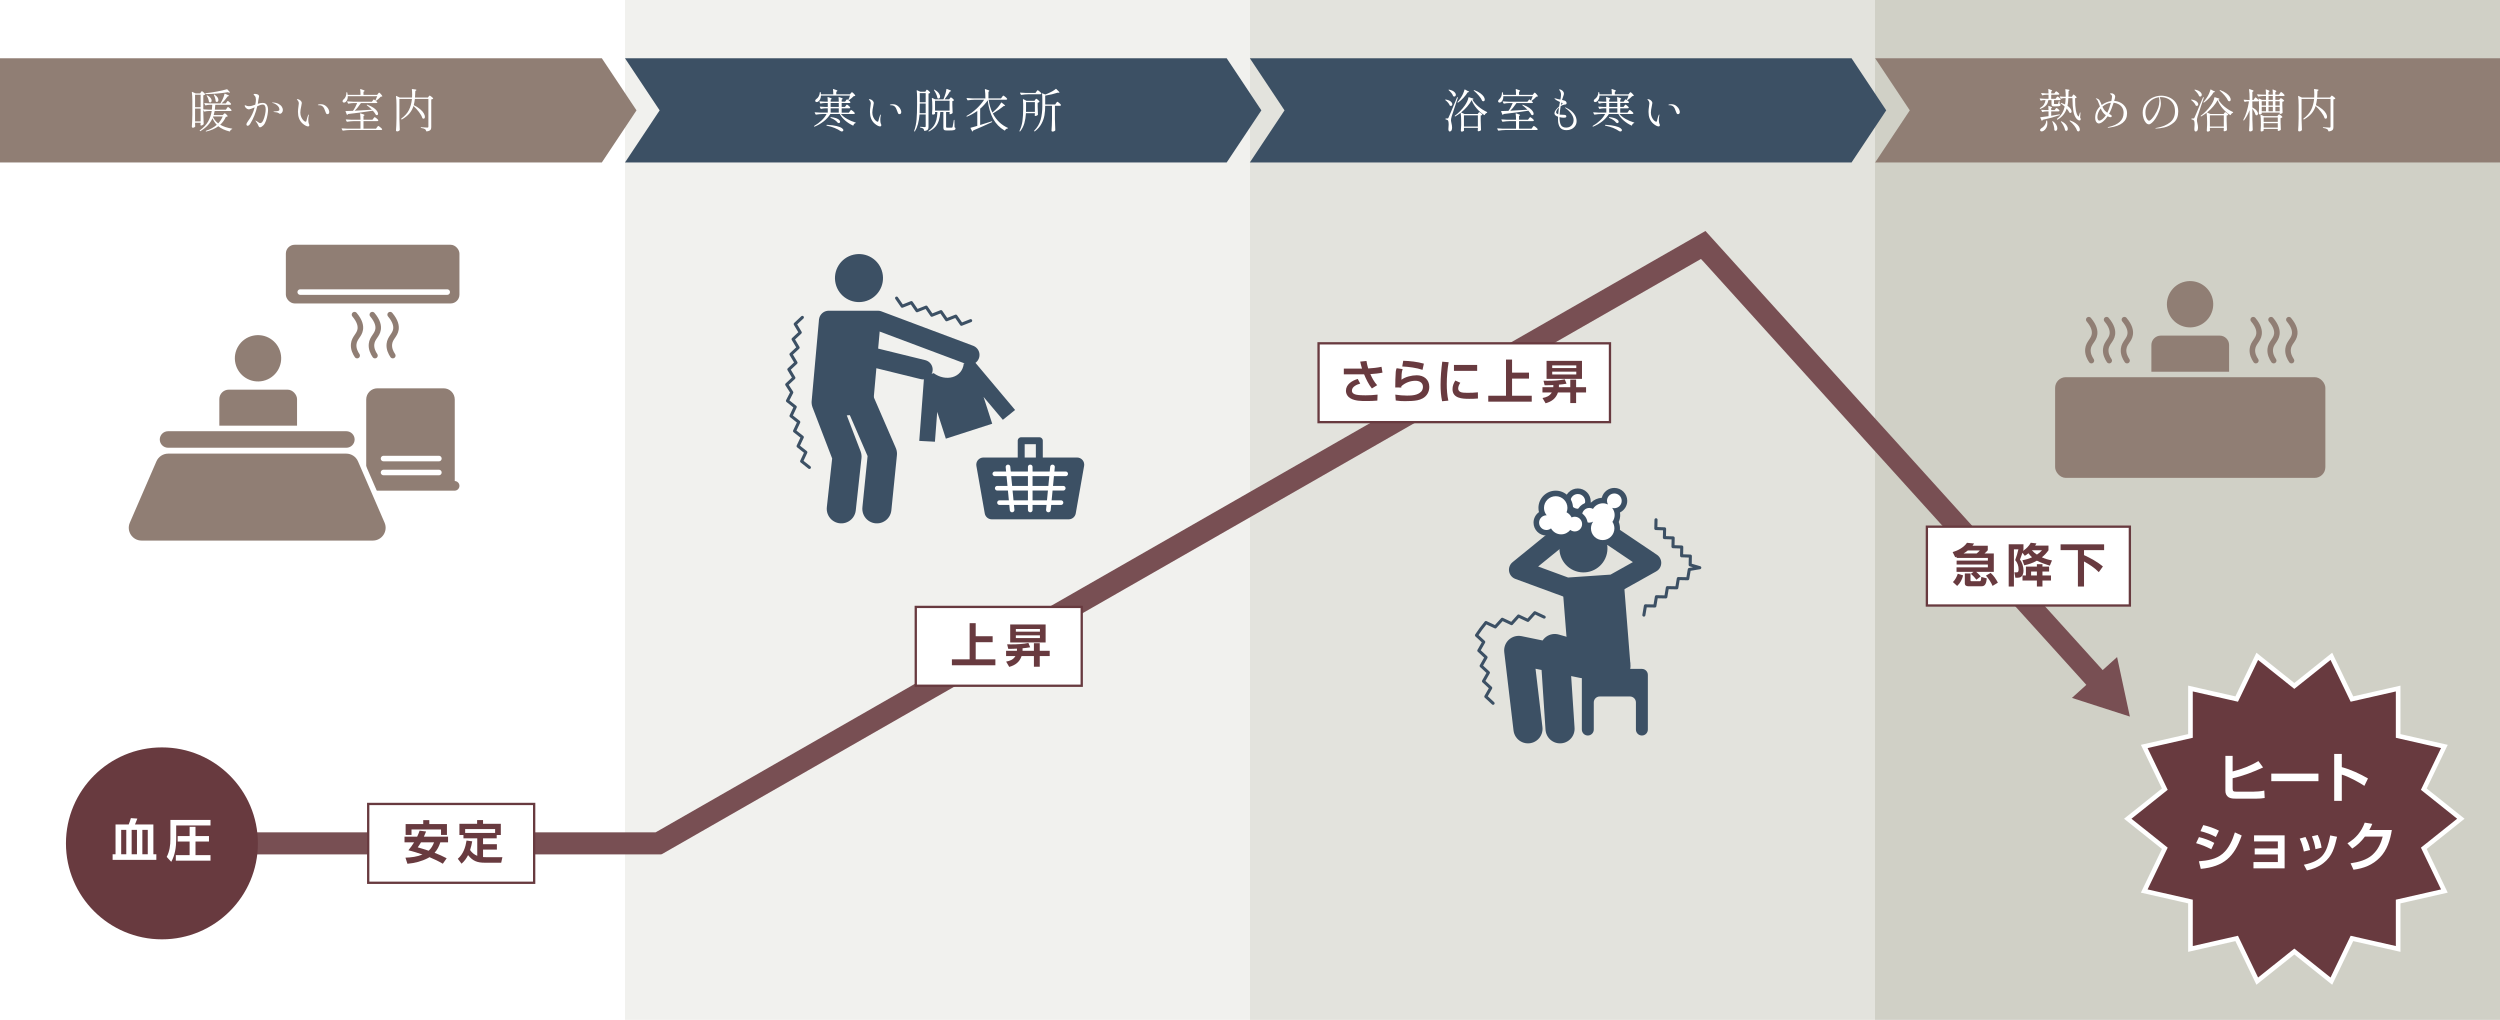 <svg height="440.617" viewBox="0 0 1080 440.617" width="1080" xmlns="http://www.w3.org/2000/svg" xmlns:xlink="http://www.w3.org/1999/xlink"><filter id="a" filterUnits="userSpaceOnUse" height="502" width="1141" x="-30.632" y="-30.511"><feOffset dx="0" dy="0"/><feGaussianBlur result="blur" stdDeviation="10"/><feFlood flood-opacity=".1"/><feComposite in2="blur" operator="in"/><feComposite in="SourceGraphic"/></filter><g filter="url(#a)"><path d="m270 0h270v440.617h-270z" fill="#f1f1ee"/><path d="m0 0h270v440.617h-270z" fill="#fff"/><path d="m540 0h270v440.617h-270z" fill="#e3e3dd"/><path d="m810 0h270v440.617h-270z" fill="#d0d0c6"/></g><path d="m260 70.177h-260v-45h260l14.969 22.5z" fill="#907e74"/><path d="m100.191 55.555c.106.027.16.073.16.14-.014.053-.061.1-.14.14-.414.106-.694.387-.841.84-.026.106-.093.146-.199.12-2.067-.52-3.688-1.273-4.86-2.26-1.36 1.026-3.1 1.786-5.22 2.28h-.04c-.067 0-.12-.034-.16-.1v-.02c-.014-.013-.021-.04-.021-.08 0-.053.04-.093.12-.12 1.88-.627 3.427-1.487 4.641-2.58-.773-.813-1.388-1.753-1.841-2.82-.96 2.2-2.693 4.047-5.199 5.54-.067.053-.141.04-.221-.04l-.06-.08c-.067-.093-.061-.167.02-.22 1.627-1.173 2.827-2.453 3.601-3.84.772-1.387 1.286-2.887 1.54-4.5h-1.181c-.653.013-1.3.093-1.939.24-.107.027-.174 0-.2-.08l-.32-.62v1.46c.027 1.667.08 3.193.16 4.58 0 .08-.026.146-.08.2-.12.133-.283.25-.489.35-.207.1-.404.15-.591.15-.133 0-.213-.1-.239-.3l.02-.2.061-.3v-.42h-2.4v.58l.06.92c.014.067.007.134-.02.2-.08.12-.21.227-.39.32-.181.093-.391.14-.631.14-.106 0-.203-.043-.29-.13-.086-.086-.13-.177-.13-.27.054-.787.101-1.55.141-2.29s.066-1.71.08-2.91v-5.88c0-1.573-.074-2.867-.221-3.88v-.04c0-.093.054-.12.16-.08l1.48.64h1.96l.3-.46c.04-.053.09-.127.15-.22s.112-.16.159-.2.097-.06.15-.06c.106 0 .34.164.7.49.359.327.586.59.68.79.04.054.026.113-.04.18-.146.147-.394.253-.74.32v6.06c.733.067 1.554.114 2.46.14h1.24c.094-.8.146-1.5.16-2.1h-1.08c-.6.013-1.193.093-1.78.24-.106.027-.173 0-.199-.08l-.36-.72c-.014-.013-.021-.04-.021-.08 0-.066.047-.1.141-.1.733.066 1.547.113 2.439.14h4.381c.026-.053.062-.116.109-.19.047-.073.097-.157.15-.25.333-.56.64-1.176.92-1.85.28-.673.473-1.27.58-1.79.026-.12.1-.16.22-.12.64.254 1.087.45 1.34.59s.38.25.38.33c0 .053-.066.1-.199.14l-.36.1c-.334.494-.737 1.017-1.21 1.57-.474.553-.957 1.043-1.45 1.47h1.84l.36-.52c.04-.053.097-.13.17-.23s.137-.177.189-.23c.054-.053.107-.08.16-.08.106 0 .344.164.71.49.367.327.597.577.69.75.013.067.013.133 0 .2-.08.147-.233.22-.46.22h-6.34c-.04.787-.107 1.487-.2 2.1h4.78l.38-.58c.04-.053.097-.137.17-.25s.137-.196.189-.25c.054-.053.107-.08.16-.08.106 0 .363.177.771.53.406.354.656.623.75.81l.02.08c0 .214-.16.32-.479.32h-6.82c-.134.64-.273 1.227-.42 1.76h3.92l.36-.38c.04-.04.112-.117.22-.23.106-.113.2-.17.28-.17.106 0 .319.147.64.44.32.293.52.533.6.72.04.067.027.134-.04.2-.119.093-.353.147-.699.16-.614 1.347-1.434 2.487-2.46 3.42 1.319.787 3.006 1.347 5.06 1.68zm-15.92-9.24h2.4v-5.38h-2.4zm0 6.12h2.4v-5.52h-2.4zm9.61-12.03c-1.728.154-3.391.237-4.99.25-.08 0-.134-.046-.16-.14l-.02-.08v-.04c0-.067.046-.113.14-.14 1.52-.146 3.143-.383 4.87-.71s3.156-.657 4.29-.99c.093-.026.16-.006.2.06l1.079 1.16c.08.107.067.18-.04.22-.039.013-.1.02-.18.02-.187 0-.399-.06-.64-.18-1.307.227-2.823.417-4.55.57zm-4.6.87c.007-.04.023-.066.05-.08h.021c.08-.026.146-.02.2.02.652.333 1.13.7 1.43 1.1s.45.773.45 1.12c0 .24-.061.437-.181.59-.119.153-.267.23-.439.23-.146 0-.294-.053-.44-.16-.053-.04-.093-.106-.12-.2-.039-.387-.146-.807-.319-1.26-.174-.453-.38-.866-.62-1.24-.027-.04-.037-.08-.03-.12zm6.93 9.04h-4.101l-.1.24c.52 1.094 1.272 2.007 2.26 2.74.854-.92 1.5-1.913 1.94-2.98zm-2.98-6.46c-.054-.053-.08-.12-.08-.2-.014-.4-.094-.84-.24-1.32s-.319-.907-.52-1.28c-.054-.08-.04-.146.04-.2.066-.04.14-.04.22 0 .587.374 1.017.763 1.29 1.17s.41.79.41 1.15c0 .253-.063.463-.19.63s-.283.25-.47.25c-.134 0-.287-.066-.46-.2z" fill="#fff"/><path d="m115.231 45.265c.38.54.57 1.29.57 2.25 0 .48-.073 1.16-.221 2.04-.146.88-.373 1.754-.68 2.62-.307.867-.687 1.527-1.14 1.98-.24.24-.487.44-.74.6-.254.16-.48.24-.68.24s-.351-.067-.45-.2c-.101-.133-.184-.287-.25-.46-.067-.173-.113-.287-.14-.34-.147-.387-.468-.894-.961-1.521-.146-.173-.22-.293-.22-.36 0-.026.021-.04.061-.04.066 0 .326.146.779.439l.36.24c.213.16.387.273.52.34.134.067.267.1.4.1.453 0 .856-.36 1.21-1.08s.63-1.556.83-2.51c.2-.953.3-1.73.3-2.33 0-1.4-.434-2.1-1.3-2.1-.56 0-1.34.24-2.34.72-.627 2.773-1.627 5.273-3 7.5-.174.293-.36.523-.561.69-.199.167-.393.25-.579.25-.147 0-.273-.053-.381-.16-.106-.106-.159-.24-.159-.4 0-.373.26-.9.779-1.58 1.333-1.773 2.253-3.707 2.761-5.8-1.308.573-2.12.86-2.44.86-.28 0-.563-.086-.85-.26-.287-.173-.523-.39-.71-.65-.188-.26-.28-.503-.28-.73 0-.12.033-.18.1-.18.054 0 .137.027.25.08.113.054.203.094.271.12.373.16.76.24 1.16.24.52-.013.96-.07 1.319-.17.36-.1.847-.263 1.46-.49.187-.866.28-1.593.28-2.18 0-.68-.14-1.187-.42-1.521-.094-.106-.217-.24-.37-.4s-.23-.266-.23-.32c0-.08.057-.14.171-.18.112-.04.256-.06.43-.06.253 0 .52.04.8.12s.5.18.66.3c.213.174.32.387.32.64 0 .107-.04.32-.12.64-.067.267-.12.527-.16.78-.094.693-.187 1.3-.28 1.82.8-.267 1.5-.4 2.101-.4.8 0 1.39.27 1.77.81zm5.1-.39c.66.36 1.137.78 1.431 1.26.293.48.439.927.439 1.34 0 .467-.13.864-.39 1.19s-.53.49-.81.49c-.16 0-.308-.05-.44-.15-.134-.1-.214-.156-.24-.17-.187-.133-.439-.227-.76-.28-.32-.053-.7-.106-1.14-.16-.188-.027-.28-.067-.28-.12 0-.066.08-.106.24-.12.866-.093 1.319-.14 1.359-.14.36-.066.61-.146.75-.24.141-.093.21-.247.21-.46 0-.64-.3-1.227-.899-1.76-.601-.533-1.287-.893-2.061-1.08-.12-.026-.18-.066-.18-.12s.08-.08.24-.08c1.026.04 1.87.24 2.529.6z" fill="#fff"/><path d="m132.082 54.315c-.413-.2-.873-.52-1.38-.96-1.32-1.173-1.98-2.84-1.98-5 0-.72.073-1.546.221-2.48.093-.533.14-.927.14-1.18 0-.307-.057-.583-.17-.83s-.304-.497-.57-.75c-.066-.066-.1-.12-.1-.16s.023-.07.07-.09c.046-.02.097-.03.149-.03.267 0 .55.08.851.24.3.16.553.373.76.64.206.267.31.533.31.8 0 .16-.073.574-.22 1.24-.134.64-.237 1.173-.31 1.6-.074.427-.11.854-.11 1.28 0 .72.137 1.38.41 1.98.272.6.597 1.08.97 1.44s.687.54.94.54c.159 0 .267-.133.319-.4.214-.986.447-1.78.7-2.38.04-.093.087-.177.14-.25.054-.073.101-.11.141-.11s.06.04.06.12c0 .066-.013.18-.04.34-.133.667-.199 1.273-.199 1.82 0 .253.02.58.06.98.013.173.047.33.1.47.054.14.087.23.101.27.12.24.18.44.18.6 0 .174-.047.31-.14.41-.094.1-.228.15-.4.15-.253 0-.587-.1-1-.3zm8.92-5.16c-.093-.106-.173-.253-.24-.44-.199-.613-.437-1.213-.71-1.8s-.637-.993-1.09-1.22c-.307-.16-.72-.24-1.24-.24h-.239c-.12 0-.181-.04-.181-.12 0-.053.067-.106.2-.16.054-.026.184-.06.391-.1.206-.04.437-.061.689-.061.934 0 1.74.327 2.42.98.48.453.807.903.98 1.35s.26.79.26 1.03c0 .253-.06.474-.18.66s-.308.28-.561.28c-.24 0-.406-.053-.5-.16z" fill="#fff"/><path d="m161.307 51.175c.04-.053.1-.133.18-.24s.15-.187.21-.24c.061-.053.117-.08.171-.08.119 0 .386.17.8.51.413.34.666.604.76.79.013.067.007.133-.021.2-.079.147-.233.22-.46.22h-5.92v3.26h5.4l.42-.6c.053-.067.123-.157.21-.271.087-.113.156-.196.21-.25.054-.053.106-.08.16-.08.08 0 .26.103.54.31s.54.43.78.67c.239.24.359.406.359.5-.013.093-.063.167-.149.22-.087.053-.197.08-.33.08h-13.601c-.854.013-1.807.1-2.859.26h-.061c-.053 0-.1-.034-.14-.1l-.36-.7c-.013-.013-.02-.04-.02-.08 0-.066.046-.1.14-.1.733.066 1.547.113 2.44.14h5.56v-3.26h-2.899c-.854.014-1.808.1-2.86.26h-.061c-.053 0-.1-.033-.14-.1l-.36-.72c-.013-.013-.02-.04-.02-.08 0-.066.047-.1.14-.1.733.067 1.547.114 2.44.14h3.76c0-.933-.054-1.807-.16-2.62 0-.133.066-.18.2-.14.64.187 1.087.34 1.34.46s.38.22.38.3c0 .04-.053.1-.159.18l-.301.2v1.62h3.86l.42-.56zm1.981-10.66c.04-.053.096-.126.17-.22.073-.093.137-.163.189-.21.054-.047.106-.07.16-.07.106 0 .333.19.68.57s.567.677.66.89c.04.08.021.147-.06.2-.107.054-.32.094-.641.12-.267.293-.576.604-.93.93-.354.327-.684.59-.99.79-.08.054-.159.054-.239 0l-.021-.02.7.62c.08.08.093.154.04.22-.067.12-.214.18-.44.18h-6.64c-.92 1.387-1.82 2.494-2.7 3.32 1.946-.093 4.427-.24 7.44-.44-.627-.64-1.347-1.273-2.16-1.9-.094-.067-.107-.133-.04-.2.066-.066.14-.086.22-.06 1.094.4 1.986.843 2.681 1.33.692.487 1.192.954 1.5 1.4.306.447.46.837.46 1.17 0 .187-.047.337-.141.45-.093.113-.22.17-.38.17-.106 0-.213-.026-.32-.08-.08-.013-.127-.06-.14-.14-.24-.467-.667-1.04-1.28-1.72-3 .494-6.56.973-10.68 1.44-.08.16-.2.273-.36.34-.013.014-.033.02-.06.02-.067 0-.113-.033-.14-.1l-.54-1.36-.021-.08c0-.067.047-.101.14-.101.681 0 1.707-.033 3.08-.1.334-.453.663-.987.99-1.6s.604-1.2.83-1.76h-1.38c-.84.014-1.634.1-2.38.26h-.061c-.053 0-.1-.033-.14-.1l-.36-.7-.02-.08c0-.067.047-.1.14-.1.721.067 1.526.113 2.42.14h8.12l.74-.92c.053-.08.127-.086.22-.02l.561.44c.347-.733.606-1.36.779-1.88h-12.699c.013.56-.061 1.05-.221 1.47-.159.42-.366.737-.62.95-.227.227-.493.34-.8.34-.213 0-.38-.073-.5-.22-.053-.053-.087-.113-.1-.18-.014-.04-.021-.106-.021-.2 0-.293.16-.566.48-.82.347-.24.633-.633.86-1.18.227-.546.333-1.12.319-1.72 0-.107.054-.16.16-.16h.021c.106 0 .166.047.18.14.093.32.16.66.2 1.021h5.52c0-.894-.04-1.687-.12-2.38v-.04c0-.107.061-.14.181-.101 1.159.347 1.739.607 1.739.78 0 .067-.053.133-.159.2l-.341.22v1.32h5.9l.36-.48z" fill="#fff"/><path d="m176.886 48.995c-.8.947-1.887 1.813-3.26 2.6-.094.054-.167.04-.22-.04l-.08-.12c-.054-.093-.04-.167.04-.22 1.507-1.106 2.6-2.33 3.28-3.67s1.119-2.943 1.319-4.81h-5.42v8.74c.026 1.654.08 3.187.16 4.601 0 .066-.02.126-.06.18-.107.146-.264.27-.471.37s-.423.15-.649.15c-.12 0-.228-.04-.32-.12-.094-.08-.14-.173-.14-.28.053-.787.1-1.55.14-2.29s.066-1.71.08-2.91v-5.72c0-1.573-.073-2.867-.22-3.88v-.04c0-.053.017-.087.05-.1s.076-.007.13.02l1.44.68h5.319c.026-.56.04-.993.04-1.3 0-.84-.04-1.58-.12-2.22 0-.133.061-.187.181-.16.68.066 1.152.133 1.42.2.267.067.399.14.399.22 0 .067-.053.133-.16.2l-.34.22c-.026 1.093-.073 2.04-.14 2.84h5.58l.3-.42c.04-.04.104-.12.19-.24s.17-.18.25-.18c.119 0 .373.15.76.45s.633.543.74.729c.04.067.026.134-.04.2-.2.147-.454.24-.761.28v11.86c0 .387-.043.703-.13.95s-.273.457-.56.63-.717.3-1.29.38h-.04c-.054 0-.107-.047-.16-.14-.094-.387-.253-.66-.479-.82-.374-.24-.947-.42-1.721-.54-.106-.027-.16-.08-.16-.16v-.02c0-.12.054-.167.16-.14 1.44.106 2.313.16 2.62.16.2 0 .337-.033.41-.1.073-.066.11-.187.11-.36v-11.92h-5.841c-.106.947-.267 1.84-.479 2.68 1.133.56 2.063 1.153 2.79 1.78s1.246 1.224 1.56 1.79c.313.567.471 1.057.471 1.47 0 .253-.054.453-.16.6-.107.147-.247.22-.42.22-.147 0-.287-.046-.42-.14-.067-.026-.107-.08-.12-.16-.24-.786-.724-1.653-1.45-2.6s-1.517-1.807-2.37-2.58c-.36 1.187-.939 2.253-1.74 3.2z" fill="#fff"/><path d="m1080 25.177h-269.939l14.969 22.5-14.969 22.5h269.939z" fill="#907e74"/><path d="m888.345 42.215c.053-.066.13-.167.23-.3s.189-.2.27-.2c.12 0 .354.144.7.43s.566.517.66.69c.013.067.013.133 0 .2-.08.146-.233.22-.46.22h-2.42v1.46c0 .094.017.153.05.18s.116.04.25.04h1.24c.106 0 .187-.04.239-.12.04-.12.146-.493.32-1.12.013-.093.066-.14.16-.14.066 0 .1.054.1.16l.061 1.1c.16.053.27.113.33.18.06.066.09.16.09.28 0 .253-.137.43-.41.53s-.783.15-1.53.15h-.899c-.454 0-.747-.07-.881-.21-.133-.14-.199-.396-.199-.771v-1.72h-1.36c-.094.573-.243 1.073-.45 1.5s-.543.833-1.01 1.22-1.113.734-1.94 1.04c-.093.027-.166.007-.22-.06l-.04-.04c-.08-.093-.066-.173.04-.24.8-.466 1.373-.98 1.72-1.54s.573-1.187.681-1.88h-.78c-.373.014-.767.087-1.18.22-.094.04-.16.014-.2-.08l-.34-.66c-.014-.013-.021-.04-.021-.08 0-.066.047-.1.141-.1.732.067 1.54.114 2.42.14h1.26v-1.76h-1c-.533.013-1.073.093-1.62.24h-.06c-.054 0-.101-.033-.141-.1l-.34-.7-.02-.08c0-.066.046-.1.14-.1.6.067 1.26.114 1.98.14h1.06c0-.573-.033-1.16-.1-1.76 0-.133.066-.173.199-.12.547.187.931.337 1.15.45.22.114.33.21.33.29 0 .04-.047.093-.14.16l-.28.18v.8h1.359l.32-.44c.026-.04.073-.103.14-.19s.127-.15.181-.19c.053-.04.106-.06.16-.06.106 0 .333.137.68.41s.566.49.66.65c.013.027.02.061.02.1 0 .094-.05.17-.149.23-.101.06-.217.09-.351.09h-3.02v1.76h1.859l.36-.48zm-4.18 9.84h.06c.094.014.146.067.16.16.053.427.08.733.08.92 0 .827-.16 1.53-.48 2.11-.319.58-.699.996-1.14 1.25-.293.187-.58.28-.86.28-.293 0-.5-.113-.619-.34-.027-.054-.04-.133-.04-.24 0-.293.173-.553.52-.78.521-.253.99-.67 1.41-1.25s.663-1.23.729-1.95c.027-.106.087-.16.181-.16zm3.76-4.94c.026-.04.073-.103.14-.19.067-.086.127-.15.181-.19.053-.04.106-.06.16-.06.133 0 .383.153.75.46.366.307.55.534.55.68-.014.213-.174.32-.48.32h-3.1v1.88l1.26-.22c.6-.093 1.366-.227 2.3-.4h.04c.066 0 .113.047.141.14v.08c0 .054-.034.1-.101.14-2.24.787-4.667 1.454-7.28 2-.053.173-.159.307-.319.4-.014.014-.033.02-.061.02-.066 0-.113-.033-.14-.1l-.56-1.24c-.014-.013-.021-.04-.021-.08 0-.066.04-.106.12-.12.786-.08 1.939-.227 3.46-.44v-2.06h-.98c-.533.014-1.073.094-1.619.24h-.061c-.054 0-.1-.033-.14-.1l-.34-.68-.021-.08c0-.08.054-.106.16-.08.64.067 1.293.107 1.96.12h1.04c0-.56-.033-1.126-.1-1.7 0-.133.066-.173.199-.12.947.307 1.42.54 1.42.7 0 .04-.04.086-.119.14l-.24.14v.84h1.479l.32-.44zm-1.26 5.24c.093-.04.166-.033.22.02.653.507 1.13 1.027 1.43 1.56.301.533.45 1.027.45 1.48 0 .32-.07.586-.21.8-.14.213-.31.32-.51.32-.147 0-.313-.08-.5-.24-.054-.054-.08-.12-.08-.2.013-.533-.067-1.123-.24-1.77s-.38-1.237-.62-1.771c-.053-.093-.033-.16.061-.2zm8.68-11.04c.04-.053.087-.126.14-.22.054-.093.101-.16.141-.2s.086-.06.14-.06c.106 0 .33.153.67.46s.557.554.65.74c.04.053.026.113-.04.18-.134.107-.334.18-.601.22v.64c0 3.693.434 6.073 1.301 7.14.066.094.113.14.14.14.066 0 .127-.08.18-.24.16-.44.307-.906.44-1.4.026-.093.073-.14.14-.14.08 0 .12.06.12.18l-.16 2c.174.28.261.527.261.74 0 .106-.021.2-.061.28-.094.173-.247.26-.46.26-.174 0-.36-.053-.56-.16-.2-.106-.388-.24-.561-.4-.76-.813-1.267-1.933-1.52-3.36-.254-1.426-.394-3.333-.42-5.72h-1.761c-.04 1.307-.166 2.414-.38 3.32.601.414 1.047.84 1.34 1.28.294.44.44.827.44 1.16 0 .2-.047.357-.14.47-.094.113-.214.17-.36.17-.12 0-.233-.026-.34-.08-.08-.04-.127-.093-.141-.16-.213-.453-.593-1-1.14-1.64-.32.973-.79 1.854-1.41 2.64-.62.787-1.443 1.494-2.47 2.12-.094.054-.174.04-.24-.04l-.06-.1c-.067-.093-.061-.167.02-.22.907-.707 1.623-1.493 2.15-2.36.526-.867.91-1.84 1.149-2.92-.439-.427-.986-.874-1.64-1.34-.094-.066-.106-.133-.04-.2.04-.067.106-.087.2-.06.653.227 1.2.453 1.64.68.134-.813.221-1.72.261-2.72h-.761c-.399.013-.793.093-1.18.24h-.06c-.054 0-.101-.033-.141-.1l-.359-.68c-.014-.027-.021-.06-.021-.1 0-.066.047-.093.14-.08.347.054.867.094 1.561.12h.84c.026-1.12-.026-2.153-.16-3.1 0-.133.061-.187.181-.16.626.066 1.062.133 1.31.2.246.067.37.14.37.22 0 .053-.054.113-.16.18l-.3.2-.061 2.46h1.5l.28-.48zm-5 11.1h.021c.066-.04.14-.04.22 0 .933.48 1.616 1.013 2.05 1.6s.65 1.127.65 1.62c0 .267-.058.483-.17.65-.114.166-.264.25-.45.25-.134 0-.287-.054-.46-.16-.04-.04-.073-.1-.101-.18-.08-.56-.29-1.163-.63-1.81-.34-.646-.717-1.23-1.13-1.75-.08-.093-.08-.167 0-.22zm3.76-.3c.04-.066.113-.086.221-.06.973.347 1.772.754 2.399 1.22.627.467 1.077.934 1.351 1.4.272.467.409.887.409 1.26 0 .253-.057.457-.17.61s-.263.23-.449.23c-.134 0-.273-.04-.421-.12-.066-.027-.106-.08-.119-.16-.214-.693-.624-1.427-1.23-2.2s-1.257-1.433-1.95-1.98c-.093-.053-.106-.12-.04-.2z" fill="#fff"/><path d="m916.031 44.335c.854.44 1.544 1.057 2.07 1.85s.79 1.717.79 2.77c0 3.427-2.533 5.48-7.6 6.16l-.62.06c-.094 0-.141-.04-.141-.12 0-.053.054-.1.16-.14s.203-.066.29-.08c.087-.013.144-.026.17-.04 1.947-.44 3.474-1.16 4.58-2.16s1.66-2.3 1.66-3.9c0-.853-.193-1.593-.58-2.22-.387-.626-.907-1.12-1.56-1.479-.653-.36-1.374-.58-2.16-.66-.587 1.854-1.247 3.453-1.98 4.8l.46.26c.267.147.434.253.5.32.134.133.2.273.2.42 0 .134-.05.244-.149.33-.101.087-.23.13-.391.13-.32 0-.733-.133-1.24-.4-.587.92-1.239 1.667-1.96 2.24-.72.574-1.34.86-1.859.86-.24 0-.48-.087-.721-.26-.239-.173-.439-.443-.6-.811-.16-.366-.24-.823-.24-1.37 0-1.933.687-3.567 2.061-4.9-.134-.347-.228-.607-.28-.78-.28-.733-.487-1.25-.62-1.55-.134-.3-.293-.53-.479-.69-.094-.093-.188-.173-.28-.24-.094-.066-.14-.12-.14-.16 0-.054.039-.08.119-.08.2 0 .474.08.82.24.24.107.45.287.63.54.181.253.351.567.51.94.16.374.32.753.48 1.14.627-.48 1.303-.863 2.03-1.15s1.437-.477 2.13-.57c.2-.88.3-1.54.3-1.98 0-.173-.033-.323-.1-.45s-.188-.25-.36-.37c-.067-.04-.153-.09-.26-.15s-.16-.117-.16-.17.05-.103.149-.15c.101-.046.224-.07.37-.07.48 0 .887.14 1.221.42.333.28.5.62.5 1.02 0 .213-.037.454-.11.72s-.123.44-.15.52c-.026.08-.053.174-.08.28-.026.107-.06.22-.1.34.96.054 1.866.3 2.72.74zm-6.3 5.44c-.479-.333-.88-.707-1.2-1.12-.359-.466-.699-1.066-1.02-1.8-.453.56-.807 1.164-1.061 1.81-.253.646-.38 1.29-.38 1.93 0 .4.077.754.23 1.06.153.307.356.46.609.46.334 0 .75-.193 1.25-.58s.997-.934 1.49-1.64l.08-.12zm.62-1.08c.573-1.12 1.093-2.553 1.56-4.3-.68.067-1.333.25-1.96.55-.626.3-1.199.684-1.72 1.15.2.427.4.797.601 1.11.199.313.426.583.68.81.267.227.547.454.84.68z" fill="#fff"/><path d="m937.019 42.025c1.12.46 2.063 1.2 2.83 2.22s1.15 2.323 1.15 3.91c0 2.08-.637 3.667-1.91 4.76s-2.634 1.803-4.08 2.13c-1.447.327-2.657.49-3.63.49-.187 0-.28-.034-.28-.1 0-.08.267-.167.8-.26 2.28-.4 4.134-1.167 5.561-2.3s2.14-2.733 2.14-4.8c0-1.414-.303-2.577-.91-3.49-.606-.913-1.377-1.58-2.31-2-.934-.42-1.907-.63-2.92-.63-.227 0-.394.007-.5.02.173.347.307.767.399 1.26.094.494.141.94.141 1.34 0 .986-.24 2.12-.72 3.399-.44 1.187-.944 2.217-1.511 3.09-.566.874-1.113 1.534-1.64 1.98-.527.447-.95.67-1.271.67-.479 0-.93-.236-1.35-.71-.42-.473-.753-1.097-1-1.87s-.37-1.58-.37-2.42c0-1.44.38-2.723 1.141-3.85.76-1.126 1.76-1.997 3-2.61 1.239-.613 2.54-.92 3.899-.92 1.106 0 2.22.23 3.34.69zm-4.38-.01c-1.04.134-2.003.49-2.89 1.07s-1.597 1.343-2.13 2.29c-.534.947-.8 2.013-.8 3.2 0 .8.096 1.467.289 2s.41.927.65 1.18.434.38.58.38c.333 0 .73-.25 1.19-.75s.883-1.057 1.27-1.67c.747-1.16 1.276-2.23 1.59-3.21s.47-1.957.47-2.93c0-.587-.073-1.107-.22-1.561z" fill="#fff"/><path d="m948.525 45.515c-.146-.386-.396-.783-.75-1.189s-.729-.757-1.13-1.05c-.093-.066-.106-.133-.04-.2.054-.067.127-.093.221-.08.96.173 1.67.46 2.13.86s.689.8.689 1.2c0 .2-.06.367-.18.5-.12.134-.267.2-.44.2-.133 0-.253-.026-.359-.08-.027-.013-.073-.066-.141-.16zm.54 6.48c0 .173.027.373.08.6.054.227.087.38.101.46.199.8.3 1.487.3 2.06 0 .533-.087.95-.26 1.25-.174.3-.434.45-.78.45-.16 0-.29-.09-.39-.27-.101-.18-.157-.423-.171-.73.08-.72.12-1.373.12-1.96 0-1.12-.14-1.767-.42-1.94-.16-.146-.42-.24-.779-.28-.107-.026-.16-.086-.16-.18v-.12c0-.106.053-.16.16-.16h.699c.12 0 .207-.02.261-.06.053-.04.119-.153.199-.34.174-.36.507-1.126 1-2.3.493-1.173 1.38-3.3 2.66-6.38.04-.106.106-.146.2-.12l.06.021c.054.013.08.066.08.16s-.013.173-.04.24l-1.34 4c-.693 2.027-1.113 3.307-1.26 3.84-.214.76-.32 1.347-.32 1.76zm.9-10.56c-.12-.4-.357-.817-.71-1.25-.354-.433-.743-.836-1.17-1.21-.094-.066-.107-.133-.04-.2.053-.053.12-.073.2-.06.986.213 1.72.533 2.199.96.48.427.721.854.721 1.28 0 .213-.063.394-.19.54s-.283.22-.47.22c-.107 0-.24-.033-.4-.1-.04-.026-.087-.086-.14-.18zm8.361 1.58c.612 1.08 1.482 2.09 2.609 3.03s2.351 1.717 3.67 2.33c.094.04.127.107.101.2-.014.08-.061.14-.141.18-.427.16-.733.454-.92.88-.04.107-.113.127-.22.06-1.2-.773-2.283-1.723-3.25-2.85-.967-1.126-1.69-2.323-2.17-3.59-.48.92-1.12 1.844-1.92 2.77-.8.927-1.688 1.784-2.66 2.57l1.46.64h5.74l.26-.38c.04-.04.087-.1.14-.18.054-.08.101-.137.141-.17s.086-.05.14-.05c.12 0 .34.127.66.38s.526.467.62.64c.04.054.026.114-.04.18-.12.12-.334.2-.641.24v2.16c.04 1.8.087 3.154.141 4.06 0 .08-.027.147-.08.2-.12.106-.277.2-.47.28s-.397.12-.61.12c-.08 0-.144-.03-.19-.09s-.076-.13-.09-.21c0-.08.007-.147.021-.2l.06-.48v-.5h-6.02v.42c.013.16.02.287.02.38s.007.166.021.22c.026.08.02.146-.021.2-.08.106-.21.2-.39.28s-.391.12-.63.12c-.094 0-.174-.04-.24-.12-.067-.08-.1-.173-.1-.28.053-.6.1-1.413.14-2.44v-1.42c0-1.586-.073-2.873-.22-3.86-.761.574-1.527 1.087-2.301 1.54-.093.053-.166.034-.22-.06-.066-.106-.06-.187.021-.24.76-.533 1.52-1.193 2.279-1.979.761-.787 1.447-1.62 2.061-2.5.373-.533.7-1.097.979-1.69.28-.593.46-1.156.54-1.69.014-.093.08-.133.2-.12 1.36.36 2.04.62 2.04.78 0 .027-.06.067-.18.12l-.34.12zm-6.381 1.24-.02-.02c-.067-.08-.067-.153 0-.22.533-.573.993-1.166 1.38-1.78.36-.52.684-1.1.97-1.74.287-.64.497-1.227.63-1.76.014-.053.037-.086.07-.1.033-.013.077-.006.13.02l.98.54c.533.187.8.347.8.48 0 .054-.08.1-.24.14l-.359.06c-.454.747-1.051 1.527-1.79 2.34-.74.813-1.518 1.507-2.33 2.08-.08.067-.153.054-.221-.04zm8.74 5.56h-6.02v4.84h6.02zm1.84-6.32c-.279-.667-.763-1.4-1.449-2.2-.688-.8-1.397-1.507-2.131-2.12-.106-.066-.119-.133-.04-.2.054-.053.127-.066.221-.04 1.066.4 1.939.85 2.62 1.35.68.5 1.17.986 1.47 1.46.3.473.45.89.45 1.25 0 .227-.054.41-.16.55-.107.14-.254.21-.44.21-.106 0-.239-.033-.399-.1-.08-.04-.127-.093-.141-.16z" fill="#fff"/><path d="m971.822 47.595c-.627 1.68-1.427 3.147-2.4 4.4-.054.08-.127.087-.22.02l-.061-.04c-.066-.066-.073-.14-.02-.22 1.093-2 1.906-4.653 2.439-7.96h-.72c-.319.014-.66.087-1.02.22-.094.04-.16.014-.2-.08l-.34-.68-.021-.08c0-.093.054-.126.16-.1.347.053.866.093 1.561.12h.84v-.66c0-1.453-.073-2.753-.221-3.9v-.04c0-.106.061-.14.181-.1.666.2 1.126.356 1.38.47.253.113.38.224.38.33 0 .067-.06.133-.18.2l-.34.24v3.46h.5l.359-.56c.04-.066.097-.15.17-.25s.134-.176.181-.23c.046-.053.096-.08.149-.08.106 0 .344.17.71.51.367.34.597.604.69.79.013.067.013.133 0 .2-.08.146-.233.22-.46.22h-2.3v2.62c.84.427 1.453.88 1.84 1.36s.58.92.58 1.32c0 .214-.054.387-.16.52-.107.133-.24.2-.4.2-.133 0-.267-.046-.399-.14-.054-.026-.094-.08-.12-.16-.12-.4-.304-.84-.551-1.32-.246-.48-.51-.92-.789-1.32v4.66c.026 1.653.079 3.187.159 4.6 0 .066-.02.127-.06.18-.107.133-.26.247-.46.34s-.4.14-.601.14c-.119 0-.227-.04-.319-.12-.094-.08-.141-.173-.141-.28.054-.787.101-1.55.141-2.29s.066-1.71.08-2.91v-3.6zm13.08-7.28c.053-.067.109-.146.17-.24.06-.093.123-.173.189-.24.066-.066.127-.1.181-.1.08 0 .243.1.489.3.247.2.477.417.69.65s.32.397.32.49c-.014.2-.174.3-.48.3h-3.5v1.66h1.66l.28-.36c.026-.027.083-.093.17-.2.086-.107.177-.16.27-.16.106 0 .34.133.7.4s.587.48.68.64c.04.066.027.133-.04.2-.187.147-.427.247-.72.3v1.64c.04 1.32.08 2.333.12 3.04 0 .054-.021.113-.06.18-.107.107-.264.204-.471.29-.207.087-.39.13-.55.13h-.02c-.107 0-.16-.053-.16-.16v-.44h-7.761v.42c0 .067-.106.147-.319.24-.214.093-.434.14-.66.14-.08 0-.15-.04-.21-.12-.061-.08-.09-.173-.09-.28.053-.493.093-1.12.12-1.88v-1.16c0-1.253-.061-2.36-.181-3.32v-.04c0-.053.014-.086.04-.1s.066-.007.12.02l1.3.58h1.721v-1.66h-1.221c-.68.014-1.354.094-2.02.24-.107.027-.174 0-.2-.08l-.36-.7c-.013-.013-.02-.04-.02-.08 0-.067.047-.1.14-.1.733.067 1.54.113 2.42.14h1.261c0-.8-.04-1.507-.12-2.12 0-.133.066-.18.2-.14.56.187.949.337 1.17.45.22.113.33.217.33.31 0 .067-.054.133-.16.2l-.32.2v1.1h1.86c0-.787-.04-1.487-.12-2.1 0-.133.066-.18.2-.14.986.333 1.479.587 1.479.76 0 .067-.054.133-.16.2l-.3.2v1.08h1.561l.38-.58zm-7 16.04c0 .08-.114.173-.341.28s-.453.16-.68.16c-.094 0-.167-.04-.22-.12-.054-.08-.08-.173-.08-.28.053-.52.093-1.187.12-2v-1.22c0-1.387-.067-2.553-.2-3.5v-.04c0-.053.013-.086.04-.1.026-.014.066-.007.12.02l1.34.62h5.8l.3-.38c.04-.04.107-.117.2-.23.094-.113.181-.17.26-.17.12 0 .363.14.73.42.366.28.597.513.69.7.04.054.026.114-.04.18-.174.16-.42.267-.74.32v1.72c.04 1.414.08 2.487.12 3.22 0 .08-.027.146-.08.2-.12.107-.287.203-.5.29-.214.086-.407.13-.58.13-.107 0-.16-.054-.16-.16v-.72h-6.1v.66zm1-10.76v-1.86h-1.841v1.86zm0 .58h-1.841v1.88h1.841zm5.099 6.48v-1.9h-6.1v1.9zm-6.099.58v1.88h6.1v-1.88zm2.099-10.1h1.86v-1.66h-1.86zm0 .6v1.86h1.86v-1.86zm1.861 4.32v-1.88h-1.86v1.88zm2.96-2.46v-1.86h-1.86v1.86zm-1.861.58v1.88h1.86v-1.88z" fill="#fff"/><path d="m998.613 48.995c-.8.947-1.887 1.813-3.26 2.6-.094.054-.167.04-.22-.04l-.08-.12c-.054-.093-.04-.167.04-.22 1.507-1.106 2.6-2.33 3.28-3.67s1.119-2.943 1.319-4.81h-5.42v8.74c.026 1.654.08 3.187.16 4.601 0 .066-.02.126-.06.18-.107.146-.264.27-.471.37s-.423.15-.649.15c-.12 0-.228-.04-.32-.12-.094-.08-.14-.173-.14-.28.053-.787.1-1.55.14-2.29s.066-1.71.08-2.91v-5.72c0-1.573-.073-2.867-.22-3.88v-.04c0-.053.017-.087.05-.1s.076-.007.13.02l1.44.68h5.319c.026-.56.04-.993.04-1.3 0-.84-.04-1.58-.12-2.22 0-.133.061-.187.181-.16.68.066 1.152.133 1.42.2.267.067.399.14.399.22 0 .067-.053.133-.16.2l-.34.22c-.026 1.093-.073 2.04-.14 2.84h5.58l.3-.42c.04-.04.104-.12.19-.24s.17-.18.25-.18c.119 0 .373.15.76.45s.633.543.74.729c.04.067.026.134-.04.2-.2.147-.454.24-.761.28v11.86c0 .387-.043.703-.13.95s-.273.457-.56.63-.717.3-1.29.38h-.04c-.054 0-.107-.047-.16-.14-.094-.387-.253-.66-.479-.82-.374-.24-.947-.42-1.721-.54-.106-.027-.16-.08-.16-.16v-.02c0-.12.054-.167.16-.14 1.44.106 2.313.16 2.62.16.2 0 .337-.033.41-.1.073-.066.11-.187.11-.36v-11.92h-5.841c-.106.947-.267 1.84-.479 2.68 1.133.56 2.063 1.153 2.79 1.78s1.246 1.224 1.56 1.79c.313.567.471 1.057.471 1.47 0 .253-.054.453-.16.6-.107.147-.247.22-.42.22-.147 0-.287-.046-.42-.14-.067-.026-.107-.08-.12-.16-.24-.786-.724-1.653-1.45-2.6s-1.517-1.807-2.37-2.58c-.36 1.187-.939 2.253-1.74 3.2z" fill="#fff"/><path d="m799.878 25.177h-259.939l14.969 22.5-14.969 22.5h259.939l14.969-22.5z" fill="#3c5064"/><path d="m626.28 45.515c-.146-.386-.396-.783-.75-1.189s-.729-.757-1.129-1.05c-.094-.066-.107-.133-.041-.2.055-.067.127-.093.221-.08.961.173 1.67.46 2.131.86.459.4.689.8.689 1.2 0 .2-.061.367-.18.5-.121.134-.268.2-.441.2-.133 0-.252-.026-.359-.08-.027-.013-.072-.066-.141-.16zm.541 6.48c0 .173.027.373.08.6s.086.38.1.46c.199.8.301 1.487.301 2.06 0 .533-.088.95-.26 1.25-.174.3-.434.45-.781.45-.16 0-.289-.09-.389-.27-.102-.18-.158-.423-.172-.73.08-.72.121-1.373.121-1.96 0-1.12-.141-1.767-.42-1.94-.16-.146-.42-.24-.779-.28-.107-.026-.16-.086-.16-.18v-.12c0-.106.053-.16.16-.16h.699c.119 0 .207-.02.26-.06s.119-.153.199-.34c.174-.36.508-1.126 1-2.3.494-1.173 1.381-3.3 2.66-6.38.041-.106.107-.146.201-.12l.059.021c.055.013.08.066.08.16s-.012.173-.039.24l-1.34 4c-.693 2.027-1.113 3.307-1.26 3.84-.215.76-.32 1.347-.32 1.76zm.9-10.56c-.121-.4-.357-.817-.711-1.25s-.742-.836-1.17-1.21c-.094-.066-.107-.133-.039-.2.053-.053.119-.073.199-.06.986.213 1.721.533 2.199.96.48.427.721.854.721 1.28 0 .213-.062.394-.189.54s-.283.22-.471.22c-.107 0-.24-.033-.4-.1-.039-.026-.086-.086-.139-.18zm8.36 1.58c.613 1.08 1.482 2.09 2.609 3.03s2.352 1.717 3.67 2.33c.094.04.127.107.102.2-.014.08-.061.14-.141.18-.428.16-.734.454-.92.88-.041.107-.113.127-.221.06-1.199-.773-2.283-1.723-3.25-2.85-.967-1.126-1.689-2.323-2.17-3.59-.48.92-1.119 1.844-1.92 2.77-.799.927-1.688 1.784-2.66 2.57l1.461.64h5.74l.26-.38c.039-.04.086-.1.139-.18.055-.08.102-.137.141-.17.041-.033.086-.05.141-.05.119 0 .34.127.66.38s.525.467.619.64c.041.054.027.114-.039.18-.121.12-.334.2-.641.24v2.16c.039 1.8.086 3.154.141 4.06 0 .08-.027.147-.08.2-.121.106-.277.2-.471.28s-.396.12-.609.12c-.08 0-.145-.03-.191-.09s-.076-.13-.09-.21c0-.08.008-.147.021-.2l.059-.48v-.5h-6.02v.42c.014.16.02.287.02.38s.008.166.021.22c.025.08.02.146-.021.2-.08.106-.209.2-.389.28s-.391.12-.631.12c-.094 0-.174-.04-.24-.12s-.1-.173-.1-.28c.053-.6.1-1.413.141-2.44v-1.42c0-1.586-.074-2.873-.221-3.86-.76.574-1.527 1.087-2.301 1.54-.092.053-.166.034-.219-.06-.066-.106-.061-.187.02-.24.76-.533 1.52-1.193 2.279-1.979.762-.787 1.447-1.62 2.061-2.5.373-.533.701-1.097.98-1.69s.459-1.156.539-1.69c.014-.093.08-.133.201-.12 1.359.36 2.039.62 2.039.78 0 .027-.059.067-.18.12l-.34.12zm-6.381 1.24-.02-.02c-.066-.08-.066-.153 0-.22.533-.573.994-1.166 1.381-1.78.359-.52.684-1.1.969-1.74.287-.64.498-1.227.631-1.76.014-.053.037-.086.07-.1.033-.013.076-.006.129.02l.98.54c.533.187.801.347.801.48 0 .054-.08.1-.24.14l-.359.06c-.455.747-1.051 1.527-1.791 2.34s-1.518 1.507-2.33 2.08c-.08.067-.152.054-.221-.04zm8.74 5.56h-6.02v4.84h6.02zm1.84-6.32c-.279-.667-.762-1.4-1.449-2.2s-1.396-1.507-2.131-2.12c-.105-.066-.119-.133-.039-.2.053-.053.127-.066.221-.04 1.066.4 1.939.85 2.619 1.35s1.17.986 1.471 1.46c.299.473.449.89.449 1.25 0 .227-.053.41-.16.55s-.254.21-.439.21c-.107 0-.24-.033-.4-.1-.08-.04-.127-.093-.141-.16z" fill="#fff"/><path d="m660.502 51.175c.041-.053.1-.133.18-.24s.15-.187.211-.24.117-.08.17-.08c.119 0 .387.17.801.51.412.34.666.604.76.79.012.067.006.133-.021.2-.078.147-.232.22-.459.22h-5.92v3.26h5.4l.42-.6c.053-.067.123-.157.209-.271.088-.113.156-.196.211-.25.053-.053.105-.08.16-.08.08 0 .26.103.539.31.281.207.541.43.781.67.238.24.359.406.359.5-.014.093-.064.167-.15.22s-.197.08-.33.08h-13.6c-.854.013-1.807.1-2.859.26h-.061c-.053 0-.1-.034-.141-.1l-.359-.7c-.014-.013-.02-.04-.02-.08 0-.066.045-.1.139-.1.734.066 1.547.113 2.441.14h5.559v-3.26h-2.898c-.854.014-1.809.1-2.861.26h-.061c-.053 0-.1-.033-.139-.1l-.361-.72c-.012-.013-.02-.04-.02-.08 0-.066.047-.1.141-.1.732.067 1.547.114 2.439.14h3.76c0-.933-.053-1.807-.16-2.62 0-.133.066-.18.201-.14.639.187 1.086.34 1.34.46.252.12.379.22.379.3 0 .04-.053.1-.158.18l-.301.2v1.62h3.859l.42-.56zm1.981-10.66c.041-.053.096-.126.17-.22s.137-.163.189-.21c.055-.047.107-.07.16-.07.107 0 .334.19.68.57.348.38.568.677.66.89.041.08.021.147-.059.2-.107.054-.32.094-.641.12-.268.293-.576.604-.93.93-.354.327-.684.59-.99.79-.08.054-.16.054-.24 0l-.02-.02.699.62c.08.08.094.154.041.22-.068.12-.215.18-.441.18h-6.639c-.92 1.387-1.82 2.494-2.701 3.32 1.947-.093 4.428-.24 7.441-.44-.627-.64-1.348-1.273-2.16-1.9-.094-.067-.107-.133-.041-.2.066-.066.141-.086.221-.06 1.094.4 1.986.843 2.68 1.33s1.193.954 1.5 1.4c.307.447.461.837.461 1.17 0 .187-.047.337-.141.45s-.221.17-.381.17c-.105 0-.213-.026-.32-.08-.08-.013-.127-.06-.139-.14-.24-.467-.668-1.04-1.281-1.72-3 .494-6.559.973-10.68 1.44-.08.16-.199.273-.359.34-.014.014-.033.02-.061.02-.066 0-.113-.033-.139-.1l-.541-1.36-.02-.08c0-.067.047-.101.139-.101.682 0 1.707-.033 3.08-.1.334-.453.664-.987.99-1.6.328-.613.604-1.2.83-1.76h-1.379c-.84.014-1.635.1-2.381.26h-.061c-.053 0-.1-.033-.139-.1l-.361-.7-.02-.08c0-.067.047-.1.141-.1.721.067 1.525.113 2.42.14h8.119l.74-.92c.053-.08.127-.086.221-.02l.561.44c.346-.733.605-1.36.779-1.88h-12.699c.012.56-.061 1.05-.221 1.47s-.367.737-.621.95c-.227.227-.492.34-.799.34-.213 0-.381-.073-.5-.22-.053-.053-.088-.113-.1-.18-.014-.04-.021-.106-.021-.2 0-.293.16-.566.48-.82.348-.24.633-.633.861-1.18.227-.546.332-1.12.318-1.72 0-.107.055-.16.16-.16h.021c.105 0 .166.047.18.14.092.32.16.66.199 1.021h5.52c0-.894-.039-1.687-.119-2.38v-.04c0-.107.061-.14.18-.101 1.16.347 1.74.607 1.74.78 0 .067-.053.133-.16.2l-.34.22v1.32h5.9l.359-.48z" fill="#fff"/><path d="m679.889 49.045c.807 1.047 1.209 2.13 1.209 3.25 0 .787-.203 1.48-.609 2.08s-.943 1.06-1.609 1.38c-.668.32-1.381.48-2.141.48-1.348 0-2.297-.417-2.85-1.25-.555-.833-.83-1.923-.83-3.27 0-.573.006-1 .02-1.28-.467-.16-.844-.363-1.131-.61-.285-.247-.43-.543-.43-.89 0-.773.674-1.76 2.021-2.96.119-.706.238-1.346.359-1.92-.453-.187-.877-.393-1.27-.62-.395-.227-.684-.433-.871-.62-.027-.027-.066-.067-.119-.12-.055-.053-.08-.1-.08-.14 0-.08.039-.12.119-.12.027 0 .121.027.281.08.318.12.729.227 1.229.32s.805.153.91.18c.174-.893.26-1.593.26-2.1 0-.467-.072-.873-.219-1.22-.146-.333-.307-.586-.48-.76-.08-.08-.119-.147-.119-.2 0-.093.072-.14.219-.14s.326.047.541.14c.213.093.412.22.6.38.48.4.719.847.719 1.34 0 .16-.025.333-.078.52-.055.187-.141.434-.262.74-.172.44-.332.92-.479 1.44.467.107.873.227 1.219.36.254.107.443.26.57.46s.189.394.189.58c0 .16-.053.294-.16.4-.105.106-.227.167-.359.18-.693.054-1.373.293-2.039.72-.24 1.32-.395 2.533-.461 3.64l.201.02c.385.054.885.08 1.5.08.373 0 .666.047.879.14s.32.28.32.56c0 .24-.104.394-.311.46-.207.067-.443.1-.709.1-.588 0-1.227-.08-1.92-.24v.2c0 1.374.195 2.433.59 3.18.393.747 1.162 1.12 2.309 1.12.588 0 1.121-.13 1.602-.39.479-.26.863-.636 1.148-1.13.287-.493.432-1.066.432-1.72 0-.867-.328-1.77-.98-2.71-.654-.94-1.486-1.75-2.5-2.43-.16-.106-.24-.193-.24-.26 0-.04.033-.06.1-.06.094 0 .207.033.34.1 1.441.64 2.564 1.483 3.371 2.53zm-6.75.29c.066-.853.172-1.813.32-2.88-.375.347-.67.713-.891 1.1s-.33.707-.33.96c0 .36.301.634.9.82zm1.4-5.02-.121.6-.1.44c.186-.133.359-.27.52-.41s.24-.243.24-.31c0-.053-.039-.103-.119-.15-.08-.046-.158-.08-.23-.1-.074-.02-.123-.036-.15-.05l-.039-.02z" fill="#fff"/><path d="m703.469 48.075c.039-.054.104-.137.189-.25s.156-.197.211-.25c.053-.054.105-.08.158-.08.107 0 .375.177.801.53.426.354.688.624.779.81l.021.08c0 .106-.051.19-.15.25-.1.06-.225.09-.371.09h-5.479c.666.8 1.572 1.52 2.719 2.16 1.146.64 2.328 1.14 3.541 1.5.092.013.139.06.139.14-.012.08-.066.127-.158.14-.414.12-.701.44-.861.96-.039.12-.113.147-.219.08-1.215-.573-2.32-1.287-3.32-2.14s-1.781-1.8-2.34-2.84h-4.102c-.705 1.173-1.652 2.227-2.84 3.16-1.186.934-2.492 1.693-3.92 2.28-.105.04-.18.02-.219-.06l-.021-.04c-.053-.093-.033-.167.061-.22 1.146-.653 2.197-1.43 3.15-2.33s1.676-1.83 2.17-2.79h-1.68c-.854.014-1.807.1-2.859.26h-.061c-.055 0-.1-.033-.141-.1l-.379-.72c-.014-.013-.021-.04-.021-.08 0-.066.055-.1.16-.1.721.067 1.527.114 2.42.14h3.08v-1.86h-1.1c-.6.014-1.193.093-1.779.24-.107.026-.174 0-.201-.08l-.359-.72c-.014-.013-.02-.04-.02-.08 0-.066.047-.1.139-.1.654.067 1.381.114 2.182.14h1.139v-1.7h-1.16c-.639.013-1.273.093-1.898.24-.107.027-.174 0-.201-.08l-.34-.7c-.014-.013-.02-.04-.02-.08 0-.066.047-.1.141-.1.691.067 1.459.113 2.299.14h1.18c0-.613-.033-1.233-.1-1.86 0-.133.061-.18.18-.14 1.08.32 1.621.573 1.621.76 0 .067-.055.134-.16.2l-.301.2v.84h3.52c0-.613-.033-1.233-.1-1.86 0-.133.061-.18.18-.14 1.08.32 1.621.573 1.621.76 0 .067-.055.134-.16.2l-.301.2v.84h1.48l.359-.5c.041-.053.098-.13.17-.23.074-.1.135-.173.182-.22.045-.046.096-.07.148-.07.107 0 .352.157.73.47.381.313.617.557.711.73.012.067.006.134-.021.2-.08.133-.232.2-.459.2h-3.301v1.7h1.42l.361-.5c.053-.066.129-.167.229-.3.102-.133.191-.2.271-.2.105 0 .346.154.719.46.373.307.607.547.701.72.012.067.006.133-.021.2-.08.146-.232.22-.459.22h-3.221v1.86h3.121l.42-.58zm.401-7.78c.039-.053.115-.143.229-.27.113-.126.211-.19.291-.19.105 0 .342.18.709.54s.598.646.691.86c.039.093.02.16-.061.2-.08.04-.287.08-.621.12-.238.267-.543.554-.908.86-.367.307-.73.58-1.092.82-.066.04-.139.04-.219 0s-.1-.113-.061-.22c.279-.546.514-1.12.699-1.72h-12.539c-.014.587-.127 1.1-.34 1.54s-.467.767-.76.98c-.254.187-.514.28-.781.28-.252 0-.432-.1-.539-.3-.041-.106-.061-.2-.061-.28 0-.146.047-.286.141-.42.094-.133.213-.246.359-.34.373-.227.707-.6 1-1.12s.453-1.086.48-1.7c0-.107.053-.16.16-.16h.039c.107 0 .168.047.182.14.053.28.092.553.119.82h5.32c0-.787-.041-1.5-.121-2.14 0-.133.066-.18.201-.14 1.146.347 1.719.606 1.719.78 0 .067-.053.133-.158.2l-.342.22v1.08h5.9l.361-.44zm-10.5 13.8v-.04c.025-.093.092-.14.199-.14 1.721.093 3.109.273 4.17.54s1.812.557 2.26.87c.447.313.67.616.67.91 0 .16-.066.293-.199.4-.135.106-.293.16-.48.16-.227 0-.439-.073-.641-.22-.639-.454-1.445-.88-2.42-1.28-.973-.4-2.113-.733-3.42-1-.119-.026-.166-.093-.139-.2zm1.738-3.36v-.02c.041-.093.113-.133.221-.12 1.373.174 2.373.45 3 .83s.939.764.939 1.15c0 .173-.057.316-.17.43s-.25.17-.41.17c-.172 0-.332-.066-.479-.2l-.121-.1c-.254-.347-.623-.69-1.109-1.03s-1.076-.636-1.77-.89c-.107-.04-.141-.113-.102-.22zm3.58-6.24h-3.52v1.7h3.52zm0 2.3h-3.52v1.86h3.52z" fill="#fff"/><path d="m715.52 54.315c-.412-.2-.873-.52-1.379-.96-1.32-1.173-1.98-2.84-1.98-5 0-.72.072-1.546.221-2.48.092-.533.139-.927.139-1.18 0-.307-.057-.583-.17-.83s-.303-.497-.57-.75c-.066-.066-.1-.12-.1-.16s.023-.07.07-.09.098-.03.15-.03c.266 0 .549.08.85.24s.553.373.76.64.311.533.311.8c0 .16-.074.574-.221 1.24-.133.64-.236 1.173-.309 1.6-.074.427-.111.854-.111 1.28 0 .72.137 1.38.41 1.98s.598 1.08.971 1.44.686.54.939.54c.16 0 .268-.133.32-.4.213-.986.447-1.78.699-2.38.041-.093.088-.177.141-.25s.1-.11.141-.11c.039 0 .059.04.059.12 0 .066-.012.18-.039.34-.133.667-.199 1.273-.199 1.82 0 .253.02.58.059.98.014.173.047.33.1.47.055.14.088.23.102.27.119.24.18.44.18.6 0 .174-.047.31-.141.41s-.227.15-.4.15c-.252 0-.586-.1-1-.3zm8.92-5.16c-.092-.106-.172-.253-.24-.44-.199-.613-.436-1.213-.709-1.8s-.637-.993-1.09-1.22c-.307-.16-.721-.24-1.24-.24h-.24c-.119 0-.18-.04-.18-.12 0-.053.066-.106.199-.16.055-.026.184-.06.391-.1s.438-.061.689-.061c.934 0 1.74.327 2.42.98.48.453.807.903.98 1.35.174.447.26.79.26 1.03 0 .253-.059.474-.18.66-.119.187-.307.28-.561.28-.24 0-.406-.053-.5-.16z" fill="#fff"/><path d="m529.939 25.177h-259.939l14.969 22.5-14.969 22.5h259.939l14.969-22.5z" fill="#3c5064"/><path d="m367.133 48.075c.04-.054.104-.137.19-.25s.156-.197.21-.25c.053-.054.106-.08.159-.08.107 0 .374.177.801.53.426.354.687.624.779.81l.021.08c0 .106-.05.19-.15.25s-.224.09-.37.09h-5.479c.666.8 1.573 1.52 2.72 2.16 1.146.64 2.327 1.14 3.54 1.5.093.013.14.06.14.14-.013.08-.066.127-.159.14-.414.12-.7.44-.86.96-.04.12-.113.147-.22.08-1.214-.573-2.32-1.287-3.32-2.14s-1.78-1.8-2.34-2.84h-4.101c-.706 1.173-1.653 2.227-2.84 3.16-1.187.934-2.493 1.693-3.92 2.28-.106.04-.18.02-.22-.06l-.021-.04c-.053-.093-.033-.167.061-.22 1.146-.653 2.196-1.43 3.149-2.33s1.677-1.83 2.171-2.79h-1.681c-.854.014-1.807.1-2.859.26h-.061c-.054 0-.1-.033-.14-.1l-.38-.72c-.014-.013-.021-.04-.021-.08 0-.066.054-.1.16-.1.72.067 1.526.114 2.42.14h3.08v-1.86h-1.1c-.601.014-1.193.093-1.78.24-.107.026-.174 0-.2-.08l-.36-.72c-.013-.013-.02-.04-.02-.08 0-.066.047-.1.14-.1.653.067 1.38.114 2.181.14h1.14v-1.7h-1.16c-.64.013-1.273.093-1.899.24-.107.027-.174 0-.2-.08l-.34-.7c-.014-.013-.021-.04-.021-.08 0-.066.047-.1.141-.1.692.067 1.46.113 2.3.14h1.18c0-.613-.033-1.233-.1-1.86 0-.133.06-.18.18-.14 1.08.32 1.62.573 1.62.76 0 .067-.054.134-.16.2l-.3.2v.84h3.52c0-.613-.033-1.233-.1-1.86 0-.133.06-.18.18-.14 1.08.32 1.62.573 1.62.76 0 .067-.054.134-.16.2l-.3.2v.84h1.48l.359-.5c.04-.053.097-.13.17-.23s.134-.173.181-.22c.046-.046.096-.07.149-.07.106 0 .351.157.73.47.38.313.616.557.71.73.013.067.006.134-.021.2-.08.133-.233.2-.46.2h-3.3v1.7h1.42l.36-.5c.053-.066.13-.167.229-.3.101-.133.19-.2.271-.2.106 0 .347.154.72.46.373.307.606.547.7.72.013.067.007.133-.021.2-.08.146-.233.22-.46.22h-3.22v1.86h3.12l.42-.58zm.401-7.78c.04-.053.116-.143.229-.27.113-.126.21-.19.29-.19.106 0 .343.18.71.54.366.36.597.646.69.86.04.093.02.16-.061.2-.08.04-.287.08-.62.12-.239.267-.543.554-.909.86-.367.307-.73.58-1.091.82-.066.04-.14.04-.22 0s-.1-.113-.06-.22c.279-.546.513-1.12.699-1.72h-12.54c-.013.587-.126 1.1-.34 1.54-.213.44-.467.767-.76.98-.253.187-.514.28-.78.28-.253 0-.433-.1-.54-.3-.04-.106-.06-.2-.06-.28 0-.146.047-.286.14-.42.094-.133.214-.246.36-.34.373-.227.706-.6 1-1.12.293-.52.453-1.086.479-1.7 0-.107.054-.16.16-.16h.04c.106 0 .167.047.181.14.053.28.093.553.119.82h5.32c0-.787-.04-1.5-.12-2.14 0-.133.066-.18.2-.14 1.146.347 1.72.606 1.72.78 0 .067-.053.133-.159.2l-.341.22v1.08h5.9l.36-.44zm-10.5 13.8v-.04c.026-.093.093-.14.199-.14 1.721.093 3.11.273 4.17.54 1.061.267 1.813.557 2.261.87.446.313.67.616.67.91 0 .16-.067.293-.2.4-.134.106-.293.16-.48.16-.227 0-.439-.073-.64-.22-.64-.454-1.446-.88-2.42-1.28s-2.113-.733-3.42-1c-.12-.026-.167-.093-.14-.2zm1.739-3.36v-.02c.04-.093.113-.133.221-.12 1.373.174 2.373.45 3 .83.626.38.939.764.939 1.15 0 .173-.057.316-.17.43s-.25.17-.41.17c-.173 0-.333-.066-.479-.2l-.12-.1c-.254-.347-.624-.69-1.11-1.03s-1.076-.636-1.77-.89c-.107-.04-.141-.113-.101-.22zm3.58-6.24h-3.52v1.7h3.52zm0 2.3h-3.52v1.86h3.52z" fill="#fff"/><path d="m379.185 54.315c-.413-.2-.873-.52-1.38-.96-1.32-1.173-1.98-2.84-1.98-5 0-.72.073-1.546.221-2.48.093-.533.14-.927.14-1.18 0-.307-.057-.583-.17-.83s-.304-.497-.57-.75c-.066-.066-.1-.12-.1-.16s.023-.07.07-.09c.046-.02.097-.03.149-.03.267 0 .55.08.851.24.3.16.553.373.76.64.206.267.31.533.31.8 0 .16-.073.574-.22 1.24-.134.64-.237 1.173-.31 1.6-.074.427-.11.854-.11 1.28 0 .72.137 1.38.41 1.98.272.6.597 1.08.97 1.44s.687.54.94.54c.159 0 .267-.133.319-.4.214-.986.447-1.78.7-2.38.04-.093.087-.177.14-.25.054-.073.101-.11.141-.11s.06.04.06.12c0 .066-.013.18-.04.34-.133.667-.199 1.273-.199 1.82 0 .253.02.58.06.98.013.173.047.33.1.47.054.14.087.23.101.27.12.24.18.44.18.6 0 .174-.047.31-.14.41-.094.1-.228.15-.4.15-.253 0-.587-.1-1-.3zm8.92-5.16c-.093-.106-.173-.253-.24-.44-.199-.613-.437-1.213-.71-1.8s-.637-.993-1.09-1.22c-.307-.16-.72-.24-1.24-.24h-.239c-.12 0-.181-.04-.181-.12 0-.053.067-.106.2-.16.054-.026.184-.06.391-.1.206-.04.437-.061.689-.061.934 0 1.74.327 2.42.98.48.453.807.903.98 1.35s.26.79.26 1.03c0 .253-.06.474-.18.66s-.308.28-.561.28c-.24 0-.406-.053-.5-.16z" fill="#fff"/><path d="m399.996 39.195c.04-.053.086-.123.14-.21.054-.086.101-.15.14-.19.04-.04.087-.06.141-.06.12 0 .356.153.71.46.353.307.576.553.67.74.04.067.026.133-.04.2-.16.134-.373.233-.64.3v14.22c0 .4-.037.72-.11.96s-.233.44-.48.6c-.246.16-.616.273-1.109.34h-.04c-.067 0-.113-.047-.14-.14-.067-.374-.188-.647-.36-.82-.254-.227-.68-.393-1.28-.5-.106-.026-.16-.08-.16-.16v-.02c0-.12.054-.167.16-.14 1.026.093 1.66.14 1.9.14.146 0 .25-.033.31-.1.061-.067.09-.173.09-.32v-5.04h-2.659c-.24 3.066-.907 5.487-2 7.26-.067.106-.141.126-.221.06l-.04-.02c-.08-.04-.1-.113-.06-.22.547-1.521.893-3.163 1.04-4.93.146-1.767.22-3.917.22-6.45v-3.08c0-1.054-.054-2.04-.16-2.96v-.04c0-.054.014-.087.04-.101.026-.013.066-.006.12.021l1.42.64h2.141l.26-.44zm-2.661 5.96c0 1.614-.021 2.86-.061 3.74h2.62v-4.16h-2.56v.42zm2.56-.98v-3.94h-2.56v3.94zm10.44-1.68c.04-.04.104-.12.189-.24.087-.12.171-.18.25-.18.12 0 .347.143.681.43.333.287.546.523.64.71.04.08.021.147-.06.2-.188.133-.394.22-.62.26v1.74c.04 1.413.08 2.507.12 3.28 0 .053-.021.114-.061.18-.106.12-.27.23-.489.33-.221.1-.417.15-.591.15h-.02c-.107 0-.16-.053-.16-.16v-.82h-1.5v6.44c0 .133.03.223.09.27.061.047.196.07.41.07h1.021l.979-.02c.08-.013.14-.036.18-.07.04-.033.08-.103.12-.21.054-.213.104-.463.15-.75s.097-.563.149-.83c.04-.293.113-.747.221-1.36.013-.093.066-.14.16-.14.079 0 .119.053.119.16l.04 3.02c.174.08.287.163.341.25.053.086.079.196.079.33 0 .293-.177.503-.529.63-.354.126-1.023.19-2.01.19h-1.301c-.573 0-.949-.087-1.13-.26-.18-.173-.27-.487-.27-.94v-6.78h-1.32c-.106 1.44-.32 2.67-.64 3.69s-.817 1.917-1.49 2.69c-.674.773-1.584 1.446-2.73 2.02-.093.053-.166.033-.22-.06l-.02-.02c-.014-.013-.021-.04-.021-.08 0-.053.033-.1.101-.14.933-.653 1.666-1.37 2.199-2.149.533-.78.913-1.64 1.141-2.58.227-.94.366-2.063.42-3.37h-1.021v.76c0 .067-.106.147-.319.24-.214.093-.434.14-.66.14-.094 0-.17-.04-.23-.12s-.09-.173-.09-.28c.054-.52.093-1.187.12-2v-1.2c0-1.373-.066-2.533-.2-3.48v-.04c0-.053.014-.086.04-.1.026-.013.066-.007.12.02l1.3.6h3.54l.24-.56c.24-.586.46-1.233.66-1.94s.333-1.333.399-1.88c.014-.12.08-.16.2-.12 1.227.427 1.84.72 1.84.88 0 .054-.066.1-.199.14l-.36.12c-.28.507-.627 1.063-1.04 1.67s-.833 1.17-1.26 1.69h2l.3-.42zm-6.82-3.76c.066-.04.141-.04.221 0 .826.48 1.43.99 1.81 1.53s.57 1.03.57 1.47c0 .253-.061.46-.181.62s-.273.24-.46.24c-.146 0-.293-.046-.439-.14-.04-.04-.073-.106-.101-.2-.08-.507-.257-1.06-.529-1.66-.273-.6-.577-1.146-.91-1.64-.054-.093-.047-.167.02-.22zm6.7 4.78h-6.28v4.26h6.28z" fill="#fff"/><path d="m432.87 41.895c.053-.067.123-.157.21-.27s.156-.197.21-.25c.053-.053.106-.08.16-.08.106 0 .383.184.83.55.446.367.717.644.81.83l.021.08c0 .107-.047.187-.141.24-.093.053-.213.08-.359.08h-7.54c.307 2.04.853 3.893 1.64 5.56.467-.387.934-.813 1.4-1.28.479-.453.933-.947 1.359-1.48s.761-1.033 1-1.5c.067-.106.146-.127.24-.06 1 .747 1.5 1.193 1.5 1.34 0 .067-.06.1-.18.1h-.36c-.587.493-1.316 1.04-2.189 1.64-.874.6-1.73 1.14-2.57 1.62 1.467 2.867 3.62 4.94 6.46 6.22.08.04.12.08.12.12 0 .093-.061.14-.18.14-.494.066-.874.34-1.141.82-.066.093-.14.113-.22.06-2.08-1.213-3.71-2.887-4.89-5.02-1.181-2.133-1.971-4.813-2.37-8.04-.867 1.307-1.954 2.52-3.261 3.64v7.04c1.733-.521 3.394-1.047 4.98-1.58h.04c.093 0 .146.04.16.12v.02c.053.094.026.16-.08.2-2.533 1.2-5.233 2.4-8.101 3.6-.026.16-.106.3-.239.42-.04.027-.084.037-.13.03-.047-.007-.077-.037-.091-.09l-.699-1.34-.021-.08c0-.066.04-.106.12-.12l2.82-.8v-6.46c-1.348.987-2.82 1.807-4.42 2.46-.014.013-.04.02-.08.02-.067 0-.113-.033-.141-.1v-.02c-.053-.093-.033-.167.061-.22 1.533-.853 2.956-1.896 4.27-3.13 1.313-1.233 2.403-2.517 3.271-3.85h-4.16c-.854.013-1.807.1-2.86.26h-.06c-.054 0-.101-.033-.141-.1l-.359-.7c-.014-.014-.021-.04-.021-.08 0-.067.047-.1.141-.1.732.067 1.546.113 2.439.14h5.561c0-1.44-.074-2.727-.221-3.86v-.04c0-.106.061-.14.181-.1.666.187 1.13.34 1.39.46s.39.227.39.32c0 .053-.047.113-.14.18l-.28.2v2.84h5.42l.44-.6z" fill="#fff"/><path d="m447.189 43.115c.04-.053.106-.143.2-.27.093-.126.18-.19.26-.19.12 0 .363.157.73.47.366.313.59.563.67.75.04.053.026.113-.04.18-.16.147-.407.26-.74.34v1.78c.04 1.44.08 2.547.12 3.32 0 .08-.027.146-.08.2-.106.107-.27.204-.49.29-.22.087-.417.13-.59.13-.134 0-.213-.1-.24-.3l.021-.2.06-.3v-.4h-3.859c-.08 1.52-.308 2.947-.681 4.28s-.979 2.52-1.819 3.56c-.054.08-.127.086-.221.02l-.02-.02c-.067-.067-.08-.14-.04-.22.64-1.307 1.063-2.73 1.27-4.271.207-1.54.311-3.29.311-5.25v-2.1c0-.653-.033-1.3-.101-1.94 0-.066.017-.113.051-.14.033-.026.076-.026.13 0l1.38.72h3.42l.3-.44zm.54-3.54c.04-.054.1-.137.18-.25s.15-.2.21-.26c.061-.06.117-.09.171-.09.106 0 .369.177.789.53.421.354.677.624.771.81l.02.08c0 .107-.05.19-.149.25-.101.06-.224.09-.37.09h-5.28c-.854.013-1.807.1-2.859.26h-.061c-.054 0-.1-.033-.14-.1l-.36-.7c-.014-.013-.02-.04-.02-.08 0-.066.046-.1.14-.1.733.067 1.547.114 2.44.14h4.1l.42-.58zm-.66 8.76v-4.2h-3.819v2.88c0 .574-.007 1.014-.021 1.32zm9.18-3.8c.053-.067.109-.147.17-.24.06-.093.123-.173.189-.24.066-.066.127-.1.181-.1.106 0 .366.177.779.53.413.354.667.624.76.81.014.067.007.133-.02.2-.08.146-.233.22-.46.22h-2.12v5.92c.026 1.667.08 3.193.16 4.58 0 .08-.027.146-.08.2-.293.293-.667.44-1.12.44-.106 0-.207-.04-.3-.12-.094-.08-.14-.173-.14-.28.053-.787.1-1.55.14-2.29s.066-1.71.08-2.91v-5.54h-2.94v.02c0 1.44-.106 2.787-.319 4.04-.214 1.253-.65 2.494-1.311 3.72s-1.609 2.307-2.85 3.24c-.08.053-.153.046-.221-.02l-.039-.04c-.08-.08-.08-.16 0-.24 1.373-1.414 2.3-2.993 2.779-4.74.48-1.747.721-3.733.721-5.96v-2.7c0-.974-.04-1.827-.12-2.561v-.04c0-.107.053-.14.159-.1l1.261.48c.16-.053.553-.207 1.18-.46.627-.267 1.236-.57 1.83-.91.593-.34 1.083-.683 1.47-1.03.08-.066.16-.06.24.02.507.48.863.833 1.07 1.06.206.227.31.387.31.479 0 .094-.094.127-.28.101l-.5-.04c-.693.24-1.526.477-2.5.71-.973.233-1.933.423-2.88.57v3.8h4.32l.4-.58z" fill="#fff"/><path d="m196.457 207.802v-35.219c0-2.671-2.165-4.836-4.836-4.836h-28.582c-2.671 0-4.836 2.165-4.836 4.836v35.219c-1.118.035-2.023.955-2.023 2.08 0 1.148.939 2.087 2.087 2.087h38.124c1.148 0 2.087-.939 2.087-2.087 0-1.126-.905-2.045-2.022-2.08z" fill="#907e74"/><path d="m165.689 198.094h23.909" fill="none" stroke="#fff" stroke-linecap="round" stroke-linejoin="round" stroke-width="2.4"/><path d="m165.689 204.121h23.909" fill="none" stroke="#fff" stroke-linecap="round" stroke-linejoin="round" stroke-width="2.4"/><path d="m113.725 164.531c5.384-1.249 8.736-6.625 7.488-12.009-1.249-5.384-6.625-8.736-12.01-7.487-5.384 1.249-8.736 6.625-7.487 12.009s6.625 8.736 12.009 7.487z" fill="#907e74"/><rect fill="#907e74" height="19.679" rx="4.063" width="33.571" x="94.75" y="168.336"/><path d="m72.59 194.627c-2.629 0-4.769-2.139-4.769-4.769s2.14-4.768 4.769-4.768h77.048c2.629 0 4.769 2.139 4.769 4.768s-2.14 4.769-4.769 4.769z" fill="#907e74"/><path d="m149.638 186.29c1.962 0 3.568 1.606 3.568 3.568s-1.605 3.568-3.568 3.568h-77.048c-1.962 0-3.568-1.606-3.568-3.568s1.605-3.568 3.568-3.568zm0-2.4h-77.048c-3.291 0-5.968 2.677-5.968 5.968s2.677 5.968 5.968 5.968h77.048c3.291 0 5.968-2.677 5.968-5.968s-2.677-5.968-5.968-5.968z" fill="#fff"/><path d="m61.171 234.73c-2.276 0-4.382-1.136-5.631-3.04-1.25-1.903-1.455-4.287-.551-6.376l11.486-26.493c1.067-2.464 3.493-4.057 6.18-4.057h76.916c2.686 0 5.112 1.593 6.181 4.057l11.484 26.493c.906 2.089.701 4.472-.549 6.375-1.249 1.903-3.354 3.04-5.631 3.04h-99.885z" fill="#907e74"/><path d="m149.572 195.964c2.207 0 4.202 1.31 5.08 3.334l11.484 26.493c1.585 3.656-1.095 7.738-5.08 7.738h-99.885c-3.984 0-6.665-4.083-5.08-7.738l11.485-26.493c.877-2.024 2.873-3.334 5.08-3.334zm0-2.4h-76.916c-3.165 0-6.023 1.876-7.282 4.78l-11.485 26.493c-1.067 2.461-.825 5.269.647 7.511 1.472 2.243 3.952 3.582 6.635 3.582h99.885c2.683 0 5.163-1.339 6.635-3.581 1.472-2.243 1.714-5.051.647-7.512l-11.484-26.493c-1.259-2.904-4.118-4.78-7.282-4.78z" fill="#fff"/><rect fill="#907e74" height="25.359" rx="3.818" width="74.991" x="123.488" y="105.733"/><path d="m129.702 126.181h63.488" fill="none" stroke="#fff" stroke-linecap="round" stroke-linejoin="round" stroke-width="2.4"/><path d="m153.147 135.928c2.405 2.848 2.699 4.945 2.489 6.362-.384 2.587-2.549 3.571-2.836 6.367-.207 2.019.687 3.78 1.486 4.961" fill="none" stroke="#907e74" stroke-linecap="round" stroke-linejoin="round" stroke-width="2.4"/><path d="m160.847 135.928c2.405 2.848 2.699 4.945 2.489 6.362-.384 2.587-2.549 3.571-2.836 6.367-.207 2.019.687 3.78 1.486 4.961" fill="none" stroke="#907e74" stroke-linecap="round" stroke-linejoin="round" stroke-width="2.4"/><path d="m168.546 135.928c2.405 2.848 2.699 4.945 2.489 6.362-.384 2.587-2.549 3.571-2.836 6.367-.207 2.019.687 3.78 1.486 4.961" fill="none" stroke="#907e74" stroke-linecap="round" stroke-linejoin="round" stroke-width="2.4"/><circle cx="371.126" cy="120.173" fill="#3c5064" r="10.378" transform="matrix(.974 -.226 .226 .974 -17.555 86.955)"/><path d="m398.703 159.679-26.533-6.518-14.164-14.719h21.251l39.679 14.881" fill="none" stroke="#3c5064" stroke-linecap="round" stroke-linejoin="round" stroke-width="8.427"/><path d="m378.812 219.813 2.407-23.788-10.093-23.258-14.23.993 9.014 23.476-2.47 22.577" fill="none" stroke="#3c5064" stroke-linecap="round" stroke-linejoin="round" stroke-width="12.574"/><path d="m367.063 138.987-3.13 34.773" fill="none" stroke="#3c5064" stroke-linejoin="round" stroke-width="26.573"/><path d="m461.673 224.35h-33.212c-1.502 0-2.786-1.078-3.047-2.557l-3.617-20.516c-.334-1.894 1.123-3.631 3.047-3.631h40.445c1.924 0 3.381 1.737 3.047 3.631l-3.617 20.516c-.261 1.479-1.545 2.557-3.047 2.557z" fill="#3c5064"/><path d="m441.162 198.854v-8.465h7.829v8.994" fill="none" stroke="#3c5064" stroke-linecap="round" stroke-linejoin="round" stroke-width="3"/><path d="m430.806 210.912h28.522" fill="none" stroke="#fff" stroke-linecap="round" stroke-linejoin="round" stroke-width="2"/><path d="m431.781 217.132h26.572" fill="none" stroke="#fff" stroke-linecap="round" stroke-linejoin="round" stroke-width="2"/><path d="m429.76 204.692h30.613" fill="none" stroke="#fff" stroke-linecap="round" stroke-linejoin="round" stroke-width="2"/><path d="m435.451 201.716 1.781 18.592" fill="none" stroke="#fff" stroke-linecap="round" stroke-linejoin="round" stroke-width="2"/><path d="m445.067 201.716v18.592" fill="none" stroke="#fff" stroke-linecap="round" stroke-linejoin="round" stroke-width="2"/><path d="m454.683 201.716-1.782 18.592" fill="none" stroke="#fff" stroke-linecap="round" stroke-linejoin="round" stroke-width="2"/><path d="m438.517 177.112-18.022-21.442-4.127 1.331c-.695 6.366-7.89 7.98-13.02 4.198l-4.126 1.331-2.102 27.931 6.773.363.984-12.889 3.731 11.57 20.027-6.458-3.731-11.57 8.328 9.887 5.285-4.251z" fill="#3c5064"/><path d="m346.622 137.11-3.089 2.893 2.173 3.633-3.089 2.896 2.173 3.635-3.089 2.892 2.173 3.634-3.09 2.896 2.173 3.636-3.091 2.902 2.184 3.395-1.858 3.626 3.351 2.659-1.823 3.87 3.351 2.66-1.825 3.867 3.351 2.66-1.823 3.871 3.351 2.661-1.822 3.877 3.353 2.666" fill="none" stroke="#3c5064" stroke-linecap="round" stroke-linejoin="round" stroke-width="1.329"/><path d="m387.328 128.779 2.422 3.515 3.971-1.569 2.425 3.516 3.973-1.568 2.422 3.515 3.972-1.568 2.426 3.516 3.974-1.568 2.431 3.518 3.979-1.567" fill="none" stroke="#3c5064" stroke-linecap="round" stroke-linejoin="round" stroke-width="1.329"/><circle cx="684.031" cy="236.789" fill="#3c5064" r="10.378" transform="matrix(.226 -.974 .974 .226 298.822 849.637)"/><path d="m693.171 229.514 20.275 13.645-16.463 9.215-20.185 1.375-20.719-7.617 17.674-14.372" fill="none" stroke="#3c5064" stroke-linecap="round" stroke-linejoin="round" stroke-width="8.427"/><path d="m660.089 314.848-4.01-33.868 27.784 5.719 14.231.993-26.444-7.53 2.288 34.686" fill="none" stroke="#3c5064" stroke-linecap="round" stroke-linejoin="round" stroke-width="12.574"/><path d="m688.396 254.198 2.661 33.494" fill="none" stroke="#3c5064" stroke-linejoin="round" stroke-width="26.573"/><path d="m681.615 220.976c-2.416 0-4.382-1.966-4.382-4.381s1.966-4.381 4.382-4.381 4.381 1.966 4.381 4.381-1.966 4.381-4.381 4.381z" fill="#fff"/><path d="m681.615 213.414c1.757 0 3.181 1.424 3.181 3.181s-1.424 3.181-3.181 3.181-3.182-1.424-3.182-3.181 1.425-3.181 3.182-3.181m0-2.4c-3.078 0-5.582 2.504-5.582 5.581s2.504 5.581 5.582 5.581 5.581-2.504 5.581-5.581-2.503-5.581-5.581-5.581z" fill="#3c5064"/><path d="m692.359 234.518c-3.453 0-6.263-2.81-6.263-6.263 0-.436.046-.867.135-1.288-2.234-.197-3.993-2.079-3.993-4.364 0-2.416 1.966-4.381 4.381-4.381.387 0 .767.052 1.138.156 1.18-1.367 2.879-2.159 4.713-2.159.183 0 .364.008.546.025.061-2.362 2.002-4.266 4.379-4.266 2.415 0 4.381 1.965 4.381 4.381 0 2.056-1.423 3.785-3.335 4.255.192.601.291 1.228.291 1.868 0 1.047-.264 2.063-.767 2.981.432.864.657 1.815.657 2.792 0 3.453-2.81 6.263-6.263 6.263z" fill="#fff"/><path d="m697.394 213.178c1.757 0 3.181 1.424 3.181 3.181s-1.424 3.181-3.181 3.181c-.334 0-.65-.066-.953-.161.672.859 1.089 1.927 1.089 3.103 0 1.107-.365 2.122-.967 2.955.541.806.858 1.775.858 2.818 0 2.796-2.267 5.062-5.062 5.062s-5.062-2.267-5.062-5.062c0-1.095.355-2.101.946-2.93-.477.285-1.028.459-1.624.459-1.756 0-3.18-1.424-3.18-3.181s1.424-3.181 3.18-3.181c.566 0 1.089.16 1.549.418.891-1.448 2.476-2.422 4.301-2.422.781 0 1.512.192 2.173.508-.266-.464-.429-.995-.429-1.568 0-1.757 1.424-3.181 3.181-3.181m-0-2.399c-2.622 0-4.826 1.817-5.422 4.258-1.754.115-3.378.84-4.628 2.035-.239-.032-.481-.048-.725-.048-3.077 0-5.58 2.504-5.58 5.581 0 2.479 1.625 4.586 3.866 5.312-.005.113-.008.226-.008.34 0 4.115 3.348 7.463 7.462 7.463s7.462-3.348 7.462-7.463c0-.956-.181-1.891-.531-2.766.421-.944.64-1.963.64-3.007 0-.375-.028-.745-.083-1.11 1.851-.91 3.127-2.815 3.127-5.012 0-3.078-2.503-5.581-5.581-5.581z" fill="#3c5064"/><path d="m674.424 232.044c-1.829 0-3.556-.819-4.734-2.196-.513.21-1.061.318-1.624.318-2.416 0-4.382-1.966-4.382-4.381 0-1.78 1.067-3.315 2.596-4-.313-.746-.475-1.543-.475-2.366 0-3.453 2.81-6.262 6.263-6.262s6.263 2.81 6.263 6.262c0 .462-.053.921-.156 1.374.493.37.929.811 1.294 1.311.271-.054.545-.081.821-.081 2.415 0 4.381 1.965 4.381 4.381s-1.966 4.381-4.381 4.381c-.591 0-1.166-.12-1.703-.352-1.143 1.033-2.612 1.61-4.162 1.61z" fill="#fff"/><path d="m672.068 214.356c2.796 0 5.062 2.267 5.062 5.062 0 .671-.137 1.308-.374 1.894.942.493 1.705 1.273 2.185 2.22.411-.193.864-.309 1.348-.309 1.757 0 3.181 1.424 3.181 3.181s-1.424 3.181-3.181 3.181c-.727 0-1.388-.253-1.924-.662-.927 1.162-2.339 1.921-3.941 1.921-1.889 0-3.517-1.047-4.387-2.58-.543.433-1.223.703-1.972.703-1.757 0-3.181-1.424-3.181-3.181s1.424-3.181 3.181-3.181c.036 0 .069.009.105.011-.717-.874-1.166-1.977-1.166-3.195 0-2.796 2.266-5.062 5.062-5.062m.002-2.403c-4.115 0-7.462 3.348-7.462 7.462 0 .621.077 1.23.227 1.819-1.42 1.013-2.348 2.673-2.348 4.547 0 3.077 2.503 5.581 5.581 5.581.434 0 .861-.05 1.275-.149 1.363 1.281 3.176 2.026 5.083 2.026 1.604 0 3.136-.517 4.402-1.456.473.13.963.197 1.463.197 3.077 0 5.581-2.504 5.581-5.581s-2.503-5.581-5.581-5.581c-.103 0-.206.003-.308.009-.161-.18-.33-.352-.507-.515.037-.297.055-.597.055-.897 0-4.115-3.348-7.462-7.462-7.462z" fill="#3c5064"/><path d="m715.397 224.535-.078 3.786 3.785.136-.077 3.786 3.782.133-.077 3.786 3.786.137-.075 3.788 3.788.138-.072 3.792 4.143 1.224-4.531.767-.671 4.008-4.063-.085-.668 4.004-4.061-.085-.673 4.008-4.064-.083-.674 4.009-4.069-.079-.677 4.012" fill="none" stroke="#3c5064" stroke-linecap="round" stroke-linejoin="round" stroke-width="1.329"/><path d="m667.084 266.593-4.043-1.899-2.996 3.312-4.039-1.899-2.996 3.311-4.043-1.898-2.998 3.312-4.05-1.898-2.204 2.81-1.871 2.705 3.131 2.905-2.122 3.707 3.131 2.907-2.123 3.703 3.131 2.907-2.122 3.708 3.131 2.907-2.122 3.714 3.133 2.913" fill="none" stroke="#3c5064" stroke-linecap="round" stroke-linejoin="round" stroke-width="1.329"/><path d="m683.356 291.54v23.625c0 1.424 1.154 2.578 2.578 2.578 1.424 0 2.578-1.154 2.578-2.578v-11.708c0-1.424 1.154-2.578 2.578-2.578h13.046c1.424 0 2.578 1.154 2.578 2.578v11.708c0 1.424 1.154 2.578 2.578 2.578 1.424 0 2.578-1.154 2.578-2.578v-23.625c0-1.424-1.154-2.578-2.578-2.578h-23.36c-1.424 0-2.578 1.154-2.578 2.578z" fill="#3c5064"/><path d="m103.222 369.096h181.164c.692-.027 1.436.138 2.002-.361l3.605-2.065 10.695-6.126 171.124-98.022 139.699-80.022 69.85-40.011 34.925-20.005 15.737-9.015 2.786-1.596c.734.691 1.44 1.559 2.162 2.329l5.385 5.953 158.94 175.707-6.226 5.631 11.833 3.812 13.2 4.252-2.912-13.558-2.611-12.155-6.225 5.631-158.94-175.707-8.115-8.972-2.298-2.541-1.149-1.27-.575-.635-.287-.318-.144-.159c-.046-.062-.093-.119-.161-.049l-5.946 3.406-19.188 10.991-34.925 20.005-69.85 40.011-139.699 80.022-171.124 98.022-10.695 6.126-1.742.998c-.266.234-.614.157-.938.169h-179.357v9.52z" fill="#784f53"/><circle cx="69.95" cy="364.335" fill="#683a3f" r="41.459"/><path d="m55.594 356.167c.34-.76.74-1.94.939-2.74l2.801.2c-.3.84-.66 1.74-1.02 2.54h7.941v12.863h1.28v2.421h-18.884v-2.421h1.26v-12.863h5.682zm-3.241 12.863h2.2v-10.522h-2.2zm6.821-10.522h-2.3v10.522h2.3zm4.661 10.522v-10.522h-2.34v10.522z" fill="#fff"/><path d="m90.936 354.207v2.381h-14.823v6.061c0 3.221-.5 6.842-2.141 9.662l-1.96-2.12c1.26-2.44 1.6-5.001 1.6-7.701v-8.282h17.324zm-.66 9.342h-5.821v5.882h6.481v2.38h-14.983v-2.38h5.962v-5.882h-5.161v-2.36h5.161v-4.001h2.54v4.001h5.821z" fill="#fff"/><path d="m159.063 347.308h71.693v34.054h-71.693z" fill="#fff" stroke="#683a3f" stroke-miterlimit="10"/><path d="m193.56 361.451v2.441h-3.341c-.54 1.72-1.28 3.161-2.48 4.521 1.8.68 3.521 1.46 5.221 2.36l-1.66 2.36c-1.84-1.1-3.761-2-5.761-2.84-.2.14-.4.26-.601.36-2.841 1.48-5.761 2.201-8.922 2.5l-.86-2.641c2.501-.08 5.021-.4 7.361-1.36-2-.72-4.04-1.3-6.081-1.84.92-1.12 1.7-2.18 2.461-3.42h-4.141v-2.441h5.461c.42-.86.74-1.7 1.06-2.6l2.801.36c-.28.76-.6 1.5-.96 2.24zm-10.723-5.461v-1.7h2.621v1.7h7.621v4.701h-2.561v-2.361h-12.742v2.361h-2.541v-4.701zm-2.38 10.062c1.58.46 3.16.92 4.74 1.46 1.121-1.04 1.78-2.221 2.321-3.621h-5.662c-.439.78-.859 1.44-1.399 2.16z" fill="#683a3f"/><path d="m206.171 362.152h-5.961v-1.42h-1.74v-4.861h7.642v-1.6h2.561v1.6h7.682v4.861h-1.78v1.42h-5.901v2.541h5.981v2.321h-5.981v3.241c.399.02.78.04 1.18.04h7.182l-.52 2.4h-7.062c-3.241 0-5.182-.7-7.242-3.281-.76 1.48-1.561 2.601-2.82 3.701l-1.62-2.12c2.34-2.021 3.32-4.921 3.78-7.882l2.44.34c-.22 1.26-.5 2.521-.92 3.761.78 1.141 1.801 2 3.101 2.501v-7.562zm7.722-2.321v-1.68h-12.942v1.68z" fill="#683a3f"/><path d="m395.613 262.189h71.693v34.054h-71.693z" fill="#fff" stroke="#683a3f" stroke-miterlimit="10"/><path d="m421.502 274.852h7.321v2.581h-7.321v7.401h8.501v2.561h-18.783v-2.561h7.661v-15.623h2.621z" fill="#683a3f"/><path d="m439.329 280.473v-.26c-1.24.08-2.501.1-3.761.1l-.48-1.96c.601.02 1.2.02 1.841.02 2.44 0 5.081-.14 7.342-.62l.76 1.88c-1.101.18-2.181.34-3.281.42v.44c0 .22 0 .44-.02.66h4.921v-3.281h2.521v3.281h4.301v2.26h-4.301v4.601h-2.521v-4.601h-5.321c-.88 2.621-2.74 3.961-5.341 4.681l-1.34-2.28c1.72-.32 3.08-.84 4.021-2.401h-4.041v-2.26h4.681c.021-.22.021-.46.021-.68zm12.382-10.702v7.782h-15.304v-7.782zm-12.863 1.961v1.16h10.402v-1.16zm0 2.72v1.181h10.402v-1.181z" fill="#683a3f"/><path d="m832.411 227.525h87.693v34.054h-87.693z" fill="#fff" stroke="#683a3f" stroke-miterlimit="10"/><path d="m845.219 247.05v-1.96h13.543v-1.2h-13.503v-1.72h13.503v-1.141h-13.522v-.5c-.2.06-.4.14-.581.2l-1.12-2.221c2.281-.66 4.842-2.04 6.202-4.021l3.08.3c-.22.34-.46.66-.7.96h6.602v1.94c-.42.52-.92.98-1.42 1.42h4.021v7.942h-7.582c.66.6 1.381 1.24 1.94 1.94l-1.86 1.44c-.92-1.16-1.28-1.541-2.4-2.541l1.141-.84h-7.342zm-1.56 4.4c.961-.94 1.7-2.32 2.101-3.601l2.301.72c-.44 1.78-1.221 3.301-2.561 4.561l-1.841-1.681zm10.222-12.342c.54-.4.98-.8 1.4-1.3h-5.182c-.6.48-1.2.9-1.86 1.3zm-2.621 8.622v2.94c0 .4.2.42.561.42h3.24c.561 0 .721 0 .86-1.86l2.36.64c-.08.72-.18 1.64-.5 2.3-.399.82-.94 1.1-1.82 1.1h-5.601c-.921 0-1.561-.32-1.561-1.34v-4.201h2.46zm9.523 5.381c-.561-1.42-1.82-3.341-2.86-4.441l2.04-1.18c1.301 1.18 2.32 2.661 3.121 4.221z" fill="#683a3f"/><path d="m876.278 239.008c-.541.46-.98.76-1.561 1.1l-1.021-1.32c-.34 1-.7 1.98-1.061 2.98 1.021 1.26 1.521 3.181 1.521 4.781 0 1.1-.34 2.12-1.06 2.641-.36.26-.9.38-1.32.38h-1.141l-.44-2.32h1.08c.421 0 .761-.2.761-1.26 0-1.46-.48-2.941-1.48-4.021.561-1.541 1.04-3.041 1.4-4.661h-1.94v16.063h-2.261v-18.244h6.382v2.18c-.04.14-.12.44-.181.66 1.421-.94 2.541-2.041 3.341-3.5l2.44.28c-.16.32-.34.62-.54.94h5.741v2.041c-.84 1.2-1.7 2.1-2.86 3.021 1.48.68 2.801 1.06 4.381 1.36l-.94 2.26c-1.92-.6-3.801-1.26-5.581-2.16-1.76 1.02-3.501 1.58-5.461 2l-.8-2.18c1.52-.28 2.76-.64 4.16-1.28-.58-.54-1.08-1.08-1.56-1.74zm8.941 7.901h-2.881v1.681h3.681v2.2h-3.681v2.581h-2.4v-2.581h-6.221v-2.2h1.479v-3.821h4.741v-1.021h2.4v1.021h2.881v2.14zm-7.781 0v1.681h2.5v-1.681zm4.7-9.181h-4.36c.66.74 1.34 1.32 2.181 1.86.92-.6 1.46-1.061 2.18-1.86z" fill="#683a3f"/><path d="m908.979 235.147v2.521h-8.682v2.14c2.8 1.28 5.801 2.921 8.161 4.901l-1.78 2.46c-1.94-1.96-3.98-3.281-6.381-4.621v10.842h-2.641v-15.723h-7.481v-2.521h18.804z" fill="#683a3f"/><path d="m569.621 148.313h125.889v34.054h-125.889z" fill="#fff" stroke="#683a3f" stroke-miterlimit="10"/><path d="m592.651 167.817c-1.34-1.6-2.561-4.16-3.36-6.101h-8.762v-2.481h7.861c-.32-1-.561-2-.78-3.021l2.701-.279c.18 1.16.399 2.1.739 3.24 1.94-.12 3.861-.32 5.762-.72l.42 2.521c-1.721.359-3.48.52-5.241.64.7 1.62 1.721 3.501 2.94 4.781zm-5.041-2.101c-1.42.4-3.581 1.261-3.581 3.041 0 1.12.98 1.561 1.94 1.761 1.021.22 2.861.26 3.941.26 1.82 0 3.4-.1 5.201-.3l-.101 2.58c-1.52.16-3.08.181-4.86.181-2.241 0-4.642-.021-6.622-1.081-1.26-.68-2.08-1.9-2.08-3.34 0-2.841 2.721-4.401 5.101-5.121l1.061 2.02z" fill="#683a3f"/><path d="m605.93 159.455c-.501 1.42-.48 3.08-.501 4.581 1.701-1.261 4.481-1.921 6.602-1.921 3.041 0 5.422 1.801 5.422 5.021 0 2.12-1.021 3.98-2.901 4.98-1.52.82-3.08 1.001-4.761 1.101-.94.061-1.9.08-2.841.08-1.34 0-2.66-.06-3.98-.28l-.2-2.54c1.66.26 3.4.42 5.081.42 2.101 0 4.661-.141 6.161-1.78.48-.521.7-1.32.7-2.001 0-1.88-1.601-2.62-3.24-2.62-2.221 0-4.461.86-6.082 2.36 0 .2-.02.38-.02.561l-2.62-.04c0-1.86.06-4.961.22-6.762.06-.62.16-.98.38-1.54l2.581.38zm9.182-2.36-.58 2.681c-2.541-.881-6.081-1.341-8.762-1.461l.42-2.46c2.921.08 6.121.439 8.922 1.24z" fill="#683a3f"/><path d="m625.81 156.475c-.521 3.12-.801 6.301-.801 9.481 0 2.341.16 4.821.681 7.122l-2.701.26c-.5-2.32-.66-4.701-.66-7.062 0-3.36.301-6.701.721-10.022l2.761.221zm5.041 8.882c-.48.72-.921 1.6-.921 2.5 0 .58.32 1.08.801 1.381.68.439 2.141.46 3.061.46 1.82 0 3.141-.04 4.661-.221l.02 2.681c-1.26.12-2.521.141-3.78.141-2.98 0-7.202-.181-7.202-4.181 0-1.381.48-2.561 1.2-3.722l2.161.961zm7.281-7.702v2.561h-10.022v-2.561z" fill="#683a3f"/><path d="m653.211 160.976h7.321v2.58h-7.321v7.401h8.501v2.561h-18.783v-2.561h7.661v-15.623h2.621z" fill="#683a3f"/><path d="m671.038 166.597v-.261c-1.24.08-2.501.101-3.761.101l-.48-1.961c.601.021 1.2.021 1.841.021 2.44 0 5.081-.141 7.342-.62l.76 1.88c-1.101.181-2.181.341-3.281.421v.439c0 .221 0 .44-.02.66h4.921v-3.28h2.521v3.28h4.301v2.261h-4.301v4.601h-2.521v-4.601h-5.321c-.88 2.62-2.74 3.961-5.341 4.681l-1.34-2.28c1.72-.32 3.08-.84 4.021-2.4h-4.041v-2.261h4.681c.021-.22.021-.46.021-.68zm12.382-10.702v7.781h-15.304v-7.781zm-12.863 1.96v1.16h10.402v-1.16zm0 2.72v1.181h10.402v-1.181z" fill="#683a3f"/><path d="m1063.088 353.693-16.003 12.777 8.889 18.451-19.974 4.54.003 20.483-19.969-4.545-8.886 18.453-16.007-12.788-16.008 12.788-8.886-18.453-19.97 4.544.003-20.483-19.974-4.54 8.89-18.45-16.003-12.777 16.003-12.777-8.889-18.45 19.974-4.541-.003-20.483 19.969 4.545 8.886-18.453 16.008 12.788 16.007-12.788 8.886 18.454 19.97-4.545-.003 20.483 19.974 4.54-8.89 18.45z" fill="#683a3f"/><path d="m1063.088 353.693-16.003 12.777 8.889 18.451-19.974 4.54.003 20.483-19.969-4.545-8.886 18.453-16.007-12.788-16.008 12.788-8.886-18.453-19.97 4.544.003-20.483-19.974-4.54 8.89-18.45-16.003-12.777 16.003-12.777-8.889-18.45 19.974-4.541-.003-20.483 19.969 4.545 8.886-18.453 16.008 12.788 16.007-12.788 8.886 18.454 19.97-4.545-.003 20.483 19.974 4.54-8.89 18.45z" fill="none" stroke="#fff" stroke-miterlimit="10" stroke-width="2"/><g fill="#fff"><path d="m964.499 326.524v6.737c3.817-.92 7.772-2.438 11.13-4.483l2.023 2.759c-4.047 1.886-8.784 3.726-13.153 4.668v4.438c0 1.241.392 1.356 1.816 1.356h7.083c1.426 0 3.403-.161 4.783-.46l.16 3.196c-1.104.184-2.253.276-3.402.276h-9.176c-.988 0-2.161-.046-3.012-.599-.966-.62-1.38-1.632-1.38-2.759v-15.131h3.127z"/><path d="m1001.568 334.204v3.265h-20.374v-3.265z"/><path d="m1011.658 325.696v5.703c3.817 1.012 7.91 2.92 11.313 4.897l-1.563 3.196c-2.3-1.54-7.128-4.162-9.75-4.852v11.337h-3.288v-20.282h3.288z"/><path d="m956.572 364.135-1.288 2.76c-2.506-1.288-3.886-1.84-6.576-2.645l1.241-2.622c2.139.483 4.714 1.426 6.623 2.507zm-6.646 7.934c3.541-.253 7.45-.852 10.256-3.266 2.736-2.368 4.23-5.841 5.289-9.221l2.943 1.356c-3.22 9.29-7.75 13.429-17.684 14.418l-.805-3.288zm8.646-13.223-1.311 2.736c-1.978-1.08-4.461-2-6.668-2.529l1.219-2.621c2.23.506 4.714 1.356 6.76 2.414z"/><path d="m986.954 360.869v14.257h-13.452v-2.713h10.531v-3.288h-10.003v-2.599h10.003v-3.035h-10.278v-2.622z"/><path d="m997.96 367.194-2.69.667c-.367-1.932-.966-3.817-1.793-5.588l2.483-.713c.942 1.839 1.563 3.61 2 5.634zm5.795 5.633c-2.139 1.701-4.53 2.598-7.175 3.219l-1.311-2.483c8.025-1.701 9.911-4.967 11.383-12.67l2.967.598c-1.15 4.668-1.909 8.187-5.864 11.337zm-.828-6.623-2.644.644c-.3-1.978-.76-3.725-1.541-5.564l2.507-.575c.851 1.679 1.402 3.634 1.678 5.496z"/><path d="m1033.27 358.571c-.667 4.254-2.047 8.691-5.128 11.842-3.196 3.288-6.968 4.714-11.429 5.312l-1.265-2.783c3.312-.482 6.99-1.402 9.521-3.725 2.299-2.115 3.563-4.806 4.368-7.796h-7.703c-1.587 2.139-3.242 3.702-5.473 5.151l-2.069-2.276c3.633-2.116 6.024-4.99 7.474-8.922l3.265.528c-.391.966-.759 1.748-1.287 2.668h9.727z"/></g><path d="m948.372 141.18c5.384-1.249 8.736-6.625 7.488-12.009-1.249-5.384-6.625-8.736-12.01-7.487-5.384 1.249-8.736 6.625-7.487 12.009s6.625 8.736 12.009 7.487z" fill="#907e74"/><path d="m962.968 160.6v-11.553c0-2.244-1.819-4.063-4.063-4.063h-25.445c-2.244 0-4.063 1.819-4.063 4.063v11.553z" fill="#907e74"/><rect fill="#907e74" height="43.511" rx="4.649" width="116.754" x="887.806" y="162.939"/><path d="m902.345 138.099c2.405 2.848 2.699 4.945 2.489 6.362-.384 2.587-2.549 3.571-2.836 6.367-.207 2.019.687 3.78 1.486 4.961" fill="none" stroke="#907e74" stroke-linecap="round" stroke-linejoin="round" stroke-width="2.4"/><path d="m910.044 138.099c2.405 2.848 2.699 4.945 2.489 6.362-.384 2.587-2.549 3.571-2.836 6.367-.207 2.019.687 3.78 1.486 4.961" fill="none" stroke="#907e74" stroke-linecap="round" stroke-linejoin="round" stroke-width="2.4"/><path d="m917.743 138.099c2.405 2.848 2.699 4.945 2.489 6.362-.384 2.587-2.549 3.571-2.836 6.367-.207 2.019.687 3.78 1.486 4.961" fill="none" stroke="#907e74" stroke-linecap="round" stroke-linejoin="round" stroke-width="2.4"/><path d="m973.393 138.099c2.405 2.848 2.699 4.945 2.489 6.362-.384 2.587-2.549 3.571-2.836 6.367-.207 2.019.687 3.78 1.486 4.961" fill="none" stroke="#907e74" stroke-linecap="round" stroke-linejoin="round" stroke-width="2.4"/><path d="m981.093 138.099c2.405 2.848 2.699 4.945 2.489 6.362-.384 2.587-2.549 3.571-2.836 6.367-.207 2.019.687 3.78 1.486 4.961" fill="none" stroke="#907e74" stroke-linecap="round" stroke-linejoin="round" stroke-width="2.4"/><path d="m988.792 138.099c2.405 2.848 2.699 4.945 2.489 6.362-.384 2.587-2.549 3.571-2.836 6.367-.207 2.019.687 3.78 1.486 4.961" fill="none" stroke="#907e74" stroke-linecap="round" stroke-linejoin="round" stroke-width="2.4"/></svg>